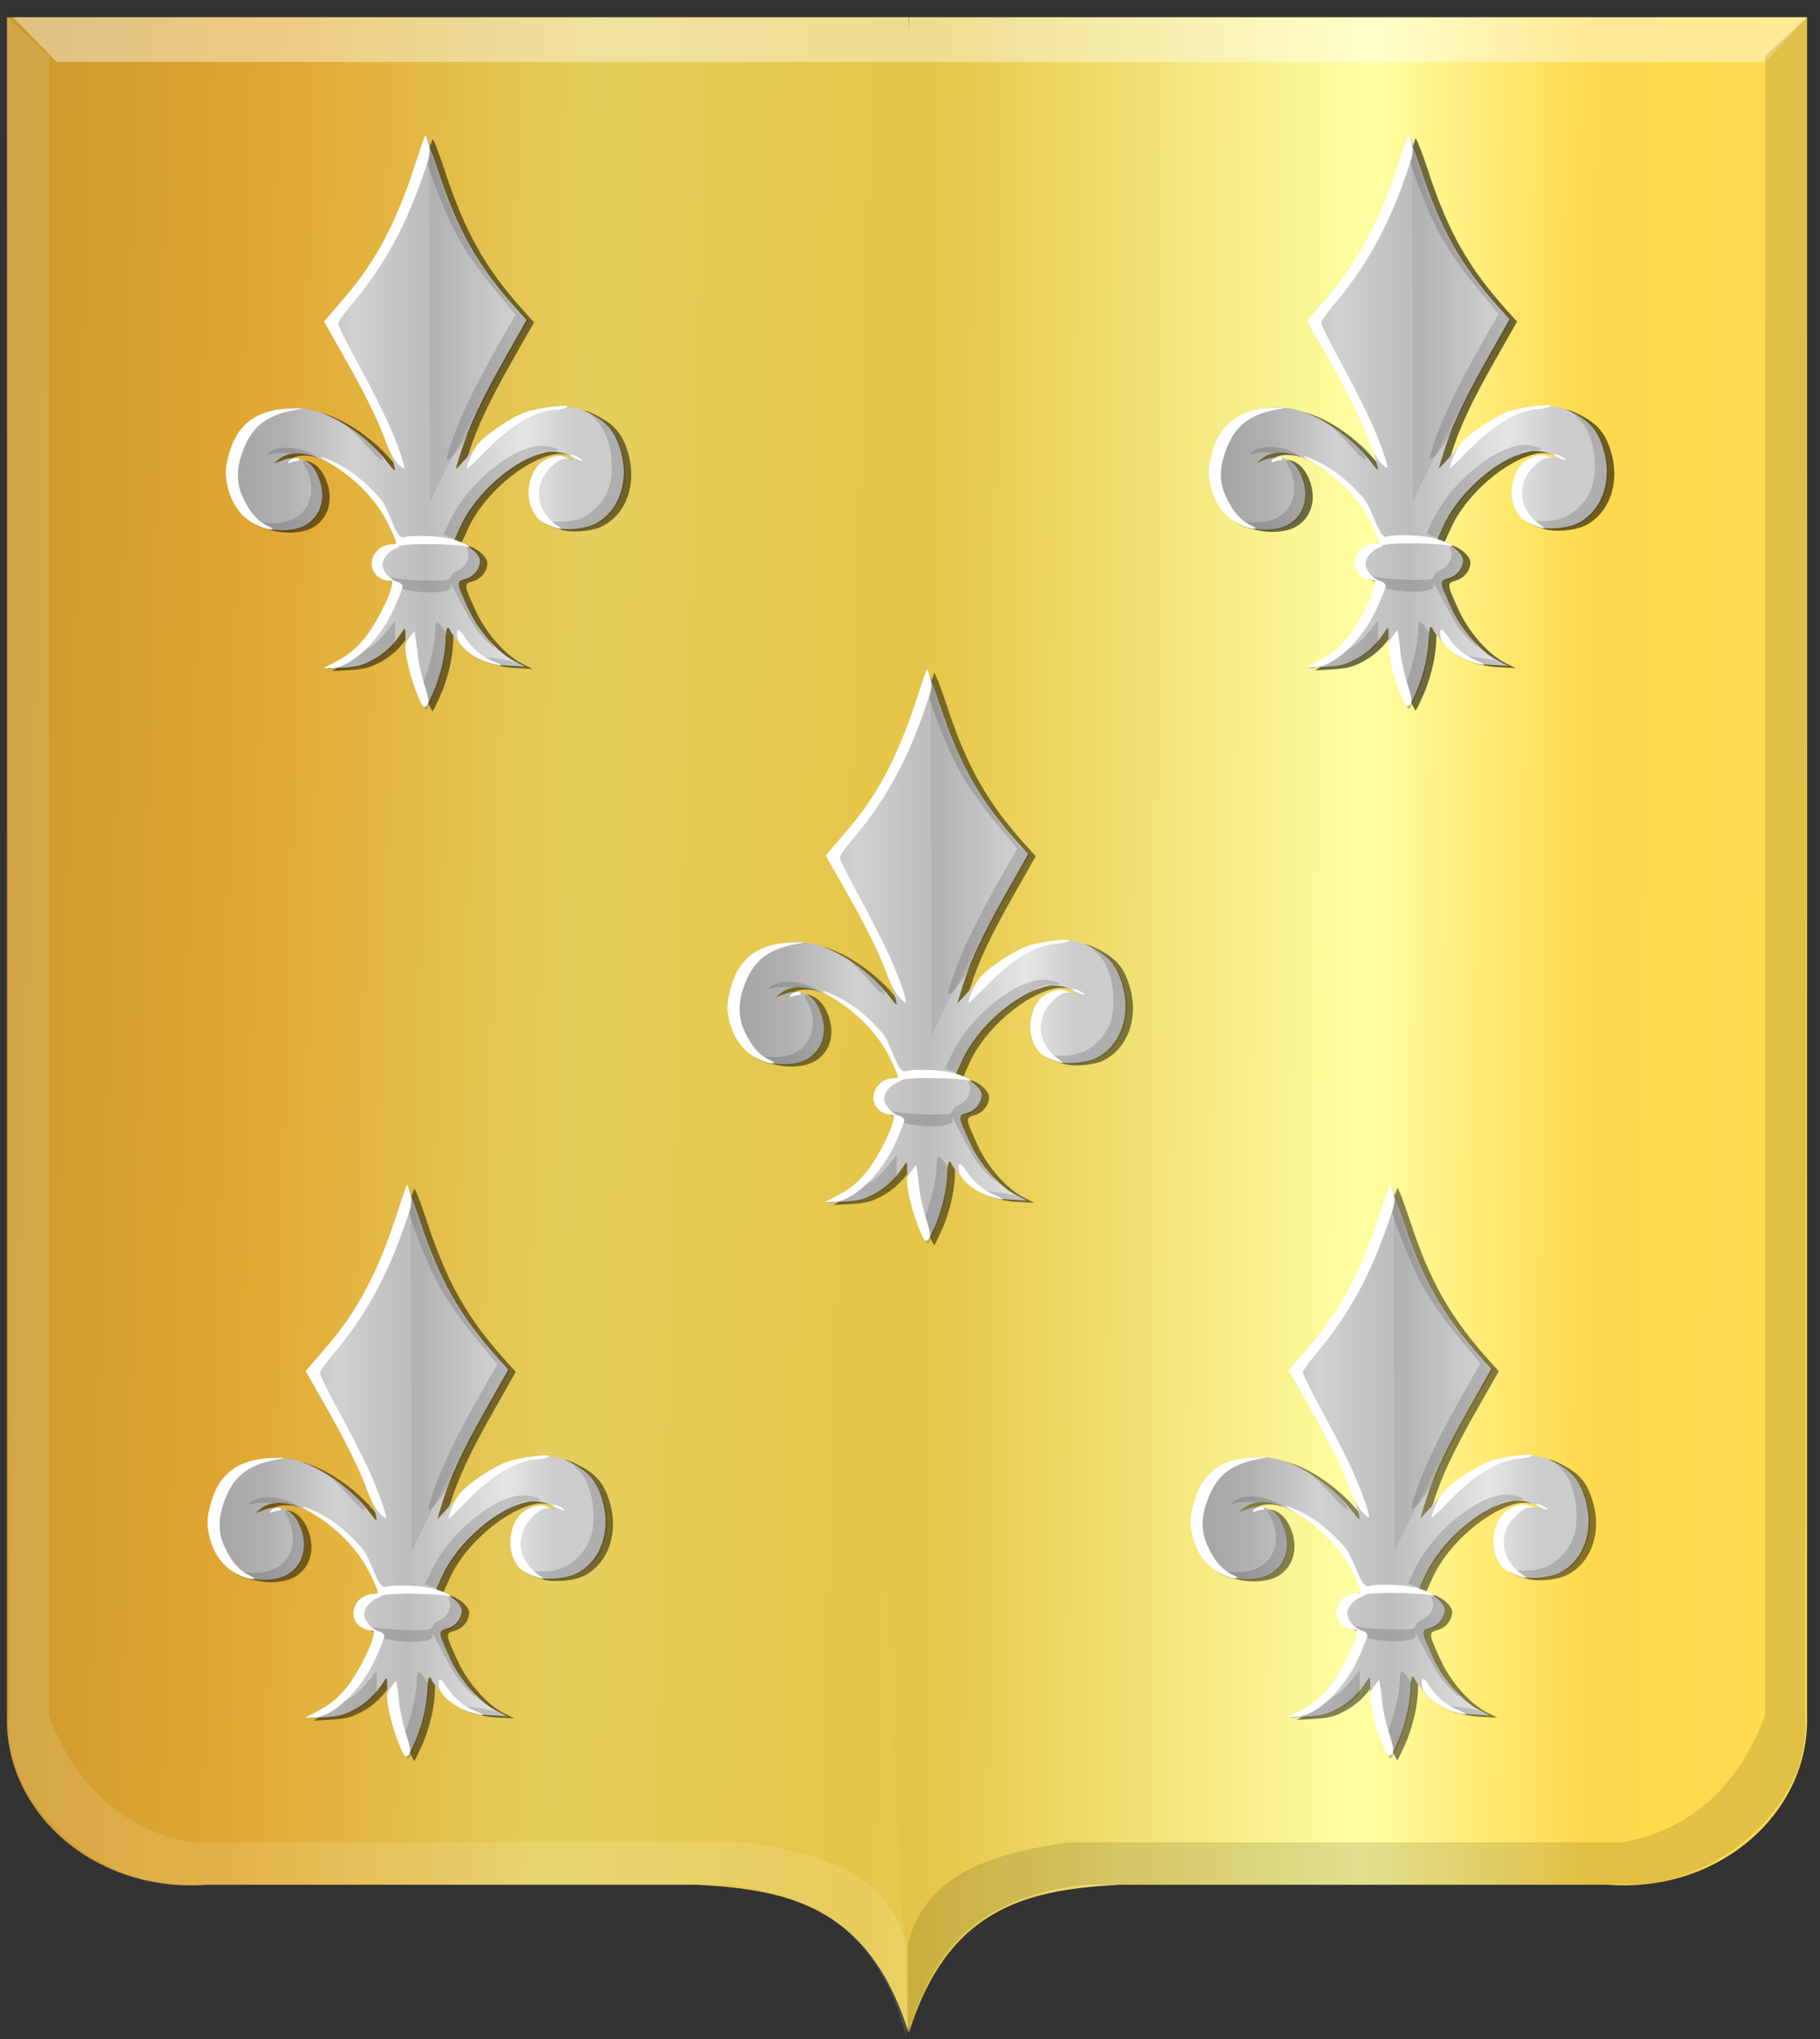 <?xml version="1.0" encoding="UTF-8" standalone="no"?>
<!-- Created with Inkscape (http://www.inkscape.org/) -->

<svg
   xmlns:dc="http://purl.org/dc/elements/1.1/"
   xmlns:cc="http://creativecommons.org/ns#"
   xmlns:rdf="http://www.w3.org/1999/02/22-rdf-syntax-ns#"
   xmlns:svg="http://www.w3.org/2000/svg"
   xmlns="http://www.w3.org/2000/svg"
   xmlns:xlink="http://www.w3.org/1999/xlink"
   xmlns:sodipodi="http://sodipodi.sourceforge.net/DTD/sodipodi-0.dtd"
   xmlns:inkscape="http://www.inkscape.org/namespaces/inkscape"
   width="164.188"
   height="183.844"
   id="svg5946"
   version="1.1"
   inkscape:version="0.48.4 r9939"
   sodipodi:docname="aar.svg">
  <rect width="100%" height="100%" fill="#333333" stroke="none"/>
  <defs
     id="defs5948">
    <linearGradient
       id="linearGradient21651">
      <stop
         id="stop21653"
         offset="0"
         style="stop-color:#cc992d;stop-opacity:1;" />
      <stop
         id="stop21655"
         offset="0.143"
         style="stop-color:#e1a832;stop-opacity:1;" />
      <stop
         style="stop-color:#e5cf5c;stop-opacity:1;"
         offset="0.321"
         id="stop21657" />
      <stop
         id="stop21659"
         offset="0.5"
         style="stop-color:#e5c547;stop-opacity:1;" />
      <stop
         style="stop-color:#ffffa3;stop-opacity:1;"
         offset="0.75"
         id="stop21661" />
      <stop
         id="stop21663"
         offset="0.875"
         style="stop-color:#ffd94d;stop-opacity:1;" />
      <stop
         style="stop-color:#ffdb4e;stop-opacity:1;"
         offset="1"
         id="stop21665" />
    </linearGradient>
    <linearGradient
       gradientUnits="userSpaceOnUse"
       y2="174.07"
       x2="30"
       y1="174.07"
       x1="0"
       id="linearGradient4379"
       xlink:href="#linearGradient21651"
       inkscape:collect="always" />
    <linearGradient
       id="linearGradient4070-8-2-8-8-7-0-6-5">
      <stop
         style="stop-color:#a3a3a3;stop-opacity:1;"
         offset="0"
         id="stop4072-1-2-6-4-1-4-7-9" />
      <stop
         style="stop-color:#b0b0b0;stop-opacity:1;"
         offset="0.143"
         id="stop4074-8-0-7-0-4-8-7-1" />
      <stop
         id="stop4076-6-1-0-3-7-5-9-8"
         offset="0.321"
         style="stop-color:#d1d1d1;stop-opacity:1;" />
      <stop
         style="stop-color:#bdbdbd;stop-opacity:1;"
         offset="0.5"
         id="stop4078-0-2-8-7-6-7-6-1" />
      <stop
         id="stop4080-2-7-1-8-8-3-4-7"
         offset="0.75"
         style="stop-color:#e5e5e5;stop-opacity:1;" />
      <stop
         style="stop-color:#cccccc;stop-opacity:1;"
         offset="0.875"
         id="stop4082-4-7-8-3-2-3-1-8" />
      <stop
         id="stop4084-9-0-3-1-3-0-9-6"
         offset="1"
         style="stop-color:#cccccc;stop-opacity:1;" />
    </linearGradient>
    <linearGradient
       inkscape:collect="always"
       xlink:href="#linearGradient21651"
       id="linearGradient6615"
       x1="223.75"
       y1="520.21"
       x2="384.558"
       y2="521.22"
       gradientUnits="userSpaceOnUse" />
    <linearGradient
       inkscape:collect="always"
       xlink:href="#linearGradient21651"
       id="linearGradient6623"
       x1="221.156"
       y1="521.22"
       x2="381.274"
       y2="525.766"
       gradientUnits="userSpaceOnUse" />
    <linearGradient
       inkscape:collect="always"
       xlink:href="#linearGradient4070-8-2-8-8-7-0-6-5"
       id="linearGradient6951"
       x1="241.475"
       y1="466.942"
       x2="277.309"
       y2="466.942"
       gradientUnits="userSpaceOnUse" />
    <linearGradient
       inkscape:collect="always"
       xlink:href="#linearGradient4070-8-2-8-8-7-0-6-5"
       id="linearGradient6959"
       x1="330.157"
       y1="466.874"
       x2="365.992"
       y2="466.874"
       gradientUnits="userSpaceOnUse" />
    <linearGradient
       inkscape:collect="always"
       xlink:href="#linearGradient4070-8-2-8-8-7-0-6-5"
       id="linearGradient6967"
       x1="286.732"
       y1="515.077"
       x2="322.567"
       y2="515.077"
       gradientUnits="userSpaceOnUse" />
    <linearGradient
       inkscape:collect="always"
       xlink:href="#linearGradient4070-8-2-8-8-7-0-6-5"
       id="linearGradient6975"
       x1="239.826"
       y1="561.564"
       x2="275.661"
       y2="561.564"
       gradientUnits="userSpaceOnUse" />
    <linearGradient
       inkscape:collect="always"
       xlink:href="#linearGradient4070-8-2-8-8-7-0-6-5"
       id="linearGradient6983"
       x1="328.508"
       y1="561.496"
       x2="364.343"
       y2="561.496"
       gradientUnits="userSpaceOnUse" />
  </defs>
  <sodipodi:namedview
     id="base"
     pagecolor="#ffffff"
     bordercolor="#666666"
     borderopacity="1.0"
     inkscape:pageopacity="0.0"
     inkscape:pageshadow="2"
     inkscape:zoom="2.8"
     inkscape:cx="85.898385"
     inkscape:cy="89.196947"
     inkscape:document-units="px"
     inkscape:current-layer="layer1"
     showgrid="false"
     fit-margin-top="0"
     fit-margin-left="0"
     fit-margin-right="0"
     fit-margin-bottom="0"
     inkscape:window-width="1600"
     inkscape:window-height="837"
     inkscape:window-x="-8"
     inkscape:window-y="-8"
     inkscape:window-maximized="1"
     showguides="true"
     inkscape:guide-bbox="true">
    <sodipodi:guide
       orientation="1,0"
       position="4963.89,-1435.932"
       id="guide6647" />
  </sodipodi:namedview>
  <g
     inkscape:label="Laag 1"
     inkscape:groupmode="layer"
     id="layer1"
     transform="translate(-221.031,-428.812)">
    <path
       inkscape:connector-curvature="0"
       sodipodi:nodetypes="cccccccc"
       id="path2830"
       d="m 302.992,430.371 -81.33,0 0,153.109 c -0.268,8.719 7.938,16.041 18.108,15.247 l 22.888,0 21.227,0 c 7.904,0.446 15.492,1.714 19.108,13.341 l 0,-181.697 z"
       style="fill:url(#linearGradient6623);fill-opacity:1;stroke:#000000;stroke-width:1px;stroke-linecap:butt;stroke-linejoin:miter;stroke-opacity:0" />
    <path
       inkscape:connector-curvature="0"
       sodipodi:nodetypes="cccccccc"
       id="path2830-1"
       d="m 303.041,430.371 81.01,0 0,153.109 c 0.267,8.719 -7.907,16.041 -18.037,15.247 l -22.798,0 -21.143,0 c -7.872,0.446 -15.431,1.714 -19.033,13.341 -4.258,-60.566 -2.277,-121.132 0,-181.697 z"
       style="fill:url(#linearGradient6615);fill-opacity:1;stroke:#000000;stroke-width:1px;stroke-linecap:butt;stroke-linejoin:miter;stroke-opacity:0" />
    <path
       inkscape:connector-curvature="0"
       id="path10406"
       d="m 222.204,430.367 3.928,4.031 154.122,0 3.798,-4.031 -161.848,0 z"
       style="fill:#ffffff;fill-opacity:0.405;stroke:#000000;stroke-width:1px;stroke-linecap:butt;stroke-linejoin:miter;stroke-opacity:0" />
    <path
       inkscape:connector-curvature="0"
       sodipodi:nodetypes="ccccccccccc"
       id="path4051"
       d="m 221.662,430.367 3.785,3.494 0,149.614 c 2.275,5.939 6.179,10.148 12.836,11.435 l 50.027,0 c 6.799,1.009 12.883,2.766 14.481,9.212 l 0,8.418 c -2.538,-10.084 -8.797,-12.984 -16.127,-13.818 l -48.875,0 c -7.526,0.185 -16.641,-6.869 -15.962,-15.247 L 221.662,430.367 z"
       style="fill:#ffffff;fill-opacity:0.118;stroke:#000000;stroke-width:1px;stroke-linecap:butt;stroke-linejoin:miter;stroke-opacity:0" />
    <path
       inkscape:connector-curvature="0"
       sodipodi:nodetypes="ccccccccccc"
       id="path4051-6"
       d="m 384.052,430.367 -3.785,3.494 0,149.614 c -2.275,5.939 -6.179,10.148 -12.836,11.435 l -50.027,0 c -6.799,1.009 -12.883,2.766 -14.481,9.212 l 0,8.418 c 2.538,-10.084 8.797,-12.984 16.127,-13.818 l 48.875,0 c 7.526,0.185 16.641,-6.869 15.962,-15.247 l 0.165,-153.109 z"
       style="fill:#000000;fill-opacity:0.118;stroke:#000000;stroke-width:1px;stroke-linecap:butt;stroke-linejoin:miter;stroke-opacity:0" />
    <path
       style="fill:#000000;fill-opacity:0.515"
       d="m 259.403,491.613 c -0.66,-1.52 -1.098,-3.488 -1.116,-5.023 -0.013,-1.057 -0.013,-1.058 -0.321,-0.579 -0.734,1.143 -1.603,1.962 -2.674,2.522 -0.944,0.493 -1.433,0.616 -2.747,0.692 l -1.598,0.092 1.16,-0.598 c 1.636,-0.844 3.17,-2.559 4.143,-4.63 0.422,-0.899 0.819,-1.873 0.881,-2.164 0.1,-0.467 0.061,-0.529 -0.335,-0.529 -0.583,0 -1.333,-0.633 -1.479,-1.249 -0.237,-1.001 0.475,-1.765 1.915,-2.057 0.274,-0.056 0.27,-0.143 -0.043,-1.023 -0.477,-1.341 -2.032,-3.454 -3.431,-4.662 -2.731,-2.358 -5.464,-3.142 -6.893,-1.977 l -0.453,0.37 0.814,-0.295 c 1.349,-0.489 2.463,-0.021 3.099,1.302 0.876,1.822 0.449,3.681 -1.044,4.548 -1.136,0.659 -3.186,0.637 -4.509,-0.05 -1.511,-0.784 -2.624,-2.751 -2.624,-4.638 0,-1.092 0.683,-3.038 1.361,-3.878 1.279,-1.584 3.889,-2.326 6.311,-1.792 2.226,0.491 5.11,2.474 6.85,4.711 0.675,0.868 0.728,0.902 0.613,0.385 -0.497,-2.229 -1.965,-5.478 -4.455,-9.86 -1.756,-3.089 -1.794,-3.18 -1.479,-3.562 0.177,-0.216 0.92,-1.091 1.651,-1.945 2.7,-3.157 4.557,-6.647 6.099,-11.462 0.457,-1.429 0.878,-2.727 0.935,-2.886 0.057,-0.159 0.573,1.14 1.145,2.886 1.805,5.502 3.65,8.765 7.138,12.627 l 0.891,0.986 -1.953,3.439 c -2.119,3.732 -3.211,6.057 -3.954,8.416 -0.262,0.832 -0.476,1.547 -0.476,1.588 0,0.041 0.584,-0.578 1.299,-1.375 2.582,-2.883 5.14,-4.227 8.046,-4.227 1.484,0 1.749,0.059 2.85,0.634 1.521,0.794 2.214,1.667 2.703,3.403 0.788,2.801 -0.277,5.581 -2.52,6.578 -0.9,0.4 -2.565,0.523 -3.491,0.258 -1.068,-0.306 -2.096,-1.429 -2.262,-2.469 -0.375,-2.357 1.513,-4.479 3.379,-3.797 0.605,0.221 0.679,0.22 0.501,-0.008 -0.314,-0.401 -1.535,-0.688 -2.301,-0.54 -2.78,0.536 -6.396,3.649 -7.773,6.692 l -0.621,1.371 0.775,0.238 c 0.794,0.244 1.591,1.002 1.591,1.514 0,0.709 -0.556,1.411 -1.28,1.618 -0.873,0.249 -0.871,0.266 0.232,2.691 0.893,1.963 2.646,3.956 4.158,4.728 l 0.972,0.496 -1.551,-0.087 c -1.982,-0.111 -3.262,-0.716 -4.426,-2.089 -0.454,-0.535 -0.825,-1.05 -0.825,-1.145 0,-0.094 -0.082,-0.172 -0.181,-0.172 -0.1,0 -0.183,0.411 -0.185,0.914 -0.005,1.428 -0.48,3.466 -1.166,4.997 -0.345,0.77 -0.66,1.401 -0.7,1.401 -0.04,0 -0.332,-0.597 -0.649,-1.327 z"
       id="path6671-82"
       inkscape:connector-curvature="0" />
    <path
       style="fill:url(#linearGradient6951);fill-opacity:1.0"
       d="m 258.728,491.405 c -0.66,-1.52 -1.098,-3.488 -1.116,-5.023 -0.013,-1.057 -0.013,-1.058 -0.321,-0.579 -0.734,1.143 -1.603,1.962 -2.674,2.522 -0.944,0.493 -1.433,0.616 -2.747,0.692 l -1.598,0.092 1.16,-0.598 c 1.636,-0.844 3.17,-2.559 4.143,-4.63 0.422,-0.899 0.819,-1.873 0.881,-2.164 0.1,-0.467 0.061,-0.529 -0.335,-0.529 -0.583,0 -1.333,-0.633 -1.479,-1.249 -0.237,-1.001 0.475,-1.765 1.915,-2.057 0.274,-0.056 0.27,-0.143 -0.043,-1.023 -0.477,-1.341 -2.032,-3.454 -3.431,-4.662 -2.731,-2.358 -5.464,-3.142 -6.893,-1.977 l -0.453,0.37 0.814,-0.295 c 1.349,-0.489 2.463,-0.021 3.099,1.302 0.876,1.822 0.449,3.681 -1.044,4.548 -1.136,0.659 -3.186,0.637 -4.509,-0.05 -1.511,-0.784 -2.624,-2.751 -2.624,-4.638 0,-1.092 0.683,-3.038 1.361,-3.878 1.279,-1.584 3.889,-2.326 6.311,-1.792 2.226,0.491 5.11,2.474 6.85,4.711 0.675,0.868 0.728,0.902 0.613,0.385 -0.497,-2.229 -1.965,-5.478 -4.455,-9.86 -1.756,-3.089 -1.794,-3.18 -1.479,-3.562 0.177,-0.216 0.92,-1.091 1.651,-1.945 2.7,-3.157 4.557,-6.647 6.099,-11.462 0.457,-1.429 0.878,-2.727 0.935,-2.886 0.057,-0.159 0.573,1.14 1.145,2.886 1.805,5.502 3.65,8.765 7.138,12.627 l 0.891,0.986 -1.953,3.439 c -2.119,3.732 -3.211,6.057 -3.954,8.416 -0.262,0.832 -0.476,1.547 -0.476,1.588 0,0.041 0.584,-0.578 1.299,-1.375 2.582,-2.883 5.14,-4.227 8.046,-4.227 1.484,0 1.749,0.059 2.85,0.634 1.521,0.794 2.214,1.667 2.703,3.403 0.788,2.801 -0.277,5.581 -2.52,6.578 -0.9,0.4 -2.565,0.523 -3.491,0.258 -1.068,-0.306 -2.096,-1.429 -2.262,-2.469 -0.375,-2.357 1.513,-4.479 3.379,-3.797 0.605,0.221 0.679,0.22 0.501,-0.008 -0.314,-0.401 -1.535,-0.688 -2.301,-0.54 -2.78,0.536 -6.396,3.649 -7.773,6.692 l -0.621,1.371 0.775,0.238 c 0.794,0.244 1.591,1.002 1.591,1.514 0,0.709 -0.556,1.411 -1.28,1.618 -0.873,0.249 -0.871,0.266 0.232,2.691 0.893,1.963 2.646,3.956 4.158,4.728 l 0.972,0.496 -1.551,-0.087 c -1.982,-0.111 -3.262,-0.716 -4.426,-2.089 -0.454,-0.535 -0.825,-1.05 -0.825,-1.145 0,-0.094 -0.082,-0.172 -0.181,-0.172 -0.1,0 -0.183,0.411 -0.185,0.914 -0.005,1.428 -0.48,3.466 -1.166,4.997 -0.345,0.77 -0.66,1.401 -0.7,1.401 -0.04,0 -0.332,-0.597 -0.649,-1.327 z"
       id="path6671-8-7"
       inkscape:connector-curvature="0" />
    <path
       style="fill:#000000;fill-opacity:0.15"
       d="m 259.088,492.16 c -0.279,-0.621 -0.271,-0.702 0.198,-1.945 0.552,-1.464 0.998,-3.499 1.003,-4.575 0.003,-0.878 0.169,-0.907 0.716,-0.122 0.369,0.529 0.404,0.734 0.295,1.749 -0.067,0.632 -0.29,1.726 -0.495,2.431 -0.368,1.267 -1.159,3.11 -1.335,3.11 -0.05,0 -0.222,-0.292 -0.382,-0.648 z m -7.412,-3.594 c 2.476,-1.121 3.191,-1.584 4.091,-2.656 l 0.897,-1.068 0,1.095 c 0,1.083 -0.009,1.102 -0.862,1.769 -1.097,0.859 -2.847,1.447 -4.282,1.44 l -1.115,-0.006 1.27,-0.575 z m 13.364,0.028 c -0.969,-0.355 -1.84,-0.975 -0.985,-0.701 0.225,0.072 1.041,0.202 1.814,0.29 0.773,0.087 1.691,0.294 2.04,0.46 l 0.635,0.302 -1.27,0.002 c -0.764,0 -1.654,-0.14 -2.235,-0.352 z m -0.756,-2.676 c -1.011,-1.122 -2.905,-5.424 -2.583,-4.249 0.248,0.908 -5.024,0.616 -5.177,-0.295 -0.116,-0.691 -1.57,-1.189 -0.675,-0.669 0.839,0.487 5.527,0.553 5.712,0.334 0.226,-0.268 0.146,-0.524 0.637,-0.712 0.812,-0.312 1.302,-1.217 1.017,-1.88 -0.249,-0.58 1.6e-4,-0.582 0.633,-0.004 0.937,0.855 0.432,2.426 -0.869,2.702 -0.494,0.105 -0.538,0.171 -0.428,0.639 0.263,1.111 1.432,3.328 2.301,4.362 1.278,1.522 0.855,1.352 -0.568,-0.228 z m -8.989,-5.096 c -0.063,-0.108 -0.159,-0.135 -0.003,-0.135 0.319,0 0.365,0.115 0.114,0.28 -0.093,0.061 -0.049,-0.038 -0.111,-0.146 z m 6.225,-3.628 -0.494,-0.192 0.614,-1.284 c 1.734,-3.623 6.214,-7.082 8.665,-6.689 1.22,0.196 1.473,0.482 0.402,0.457 -0.787,-0.019 -1.107,0.104 -2.354,0.906 -0.793,0.511 -1.769,1.193 -2.168,1.516 -1.225,0.991 -2.967,3.17 -3.492,4.367 -0.274,0.625 -0.54,1.131 -0.589,1.124 -0.05,-0.008 -0.313,-0.099 -0.585,-0.205 z m -16.154,-0.555 c -0.477,-0.085 -1.13,-0.342 -1.451,-0.57 -0.582,-0.414 -0.582,-0.415 -0.085,-0.3 2.765,0.639 4.678,-0.131 5.187,-2.088 0.203,-0.778 0.012,-2.028 -0.415,-2.719 -0.428,-0.694 -0.256,-0.777 0.398,-0.194 1.116,0.997 1.48,2.978 0.797,4.342 -0.623,1.246 -2.462,1.88 -4.432,1.529 z m 25.558,-0.275 c -1.14,-0.431 -1.081,-0.587 0.192,-0.517 1.576,0.087 2.608,-0.243 3.571,-1.142 1.165,-1.087 1.629,-2.368 1.526,-4.206 -0.096,-1.71 -0.584,-3.02 -1.448,-3.878 l -0.599,-0.595 0.599,0.318 c 1.17,0.622 1.978,1.704 2.404,3.219 0.659,2.347 0.131,4.564 -1.409,5.916 -1.223,1.073 -3.323,1.458 -4.836,0.886 z m -16.447,-6.964 c -0.548,-0.618 -1.321,-1.409 -1.718,-1.76 -0.609,-0.537 -0.549,-0.514 0.377,0.146 1.293,0.921 2.51,2.189 2.409,2.51 -0.039,0.125 -0.519,-0.279 -1.067,-0.896 z m 7.275,-0.69 c 0.773,-2.251 2.07,-4.961 4.059,-8.483 l 1.721,-3.047 -1.671,-2.018 c -2.903,-3.506 -4.05,-5.5 -5.665,-9.853 -0.816,-2.199 -1.003,-2.898 -0.911,-3.415 0.063,-0.358 0.175,-0.65 0.249,-0.65 0.073,0 0.447,1.017 0.83,2.261 1.693,5.495 3.784,9.292 7.142,12.964 l 1.166,1.275 -1.953,3.43 c -1.074,1.887 -2.356,4.343 -2.848,5.459 -0.8,1.815 -2.075,3.664 -2.524,3.664 -0.076,0 0.106,-0.714 0.406,-1.587 z m -12.36,1.315 c -0.22,-0.233 -3.05,-0.472 -3.703,-0.313 -0.65,0.159 -0.689,0.149 -0.377,-0.097 0.793,-0.623 2.462,-0.581 3.823,0.098 0.399,0.199 0.637,0.369 0.529,0.377 -0.108,0.008 -0.231,-0.021 -0.272,-0.065 z"
       id="path6704-8"
       inkscape:connector-curvature="0"
       sodipodi:nodetypes="csccccsccscscccccccsccccccsssssscccscccsccccscccsscccsscccccssscsccssscccccsscsssssscscsssccscs" />
    <path
       style="fill:#ffffff"
       d="m 258.745,491.595 c -0.516,-1.23 -0.96,-2.822 -1.114,-3.994 -0.083,-0.628 -0.021,-0.873 0.339,-1.334 l 0.44,-0.565 0.091,0.468 c 0.05,0.258 0.139,0.98 0.198,1.604 0.059,0.625 0.309,1.774 0.556,2.554 0.517,1.635 0.539,1.86 0.202,2.157 -0.198,0.174 -0.339,-0.002 -0.711,-0.89 z m -7.236,-3.234 c 0.915,-0.486 1.581,-1.027 2.305,-1.876 0.97,-1.136 2.294,-3.63 2.548,-4.801 0.101,-0.463 0.061,-0.529 -0.318,-0.529 -0.238,0 -0.619,-0.139 -0.847,-0.308 -1.309,-0.972 -0.457,-2.963 1.268,-2.963 0.445,0 0.437,-0.043 -0.302,-1.621 -1.056,-2.255 -2.994,-4.297 -5.439,-5.729 -1.093,-0.641 -0.953,-0.691 0.329,-0.118 1.485,0.664 2.858,1.737 4.26,3.33 0.947,1.075 1.415,3.869 2.229,3.492 0.336,-0.155 2.606,-0.158 3.827,0.087 1.641,0.329 2.25,0.953 1.916,0.805 -0.694,-0.306 -6.598,-0.413 -6.291,0.039 -0.735,0.171 -1.463,0.939 -1.463,1.542 0,0.589 0.682,1.376 1.345,1.553 0.259,0.069 0.469,0.262 0.469,0.432 0,0.169 -0.362,1.096 -0.804,2.06 -1.315,2.867 -3.879,5.281 -5.614,5.286 l -0.705,0.002 1.287,-0.683 z m 13.527,0.17 c -1.356,-0.425 -2.689,-1.55 -2.76,-2.332 -0.075,-0.817 0.128,-0.775 0.748,0.154 0.644,0.966 1.495,1.657 2.608,2.118 1.04,0.431 0.7,0.465 -0.596,0.059 z m -21.073,-12.489 c -1.098,-0.58 -1.931,-1.678 -2.315,-3.05 -0.354,-1.265 -0.336,-1.948 0.092,-3.418 0.74,-2.542 2.482,-3.82 5.352,-3.926 1.357,-0.05 1.478,-0.033 0.708,0.099 -2.547,0.436 -3.868,1.371 -4.7,3.322 -0.729,1.711 -0.8,3.098 -0.227,4.421 0.592,1.367 1.327,2.256 2.219,2.686 0.635,0.306 0.671,0.354 0.27,0.357 -0.255,0.002 -0.885,-0.219 -1.4,-0.491 z m 26.834,0.209 c -0.432,-0.143 -0.951,-0.418 -1.152,-0.612 -1.235,-1.186 -1.226,-3.691 0.017,-4.954 0.59,-0.599 1.687,-0.933 2.26,-0.687 l 0.386,0.165 -0.402,0.012 c -0.533,0.016 -1.676,1.1 -1.983,1.879 -0.643,1.632 -0.109,3.134 1.504,4.231 0.428,0.291 0.338,0.286 -0.63,-0.034 z m -13.951,-5.73 c -0.31,-0.342 -0.763,-1.185 -1.006,-1.873 -0.664,-1.882 -1.892,-4.374 -3.833,-7.777 l -1.746,-3.063 0.423,-0.497 c 0.233,-0.273 0.961,-1.126 1.619,-1.894 2.642,-3.088 4.488,-6.584 6.108,-11.565 0.491,-1.511 0.931,-2.787 0.976,-2.835 0.045,-0.048 0.182,0.289 0.304,0.75 0.211,0.798 0.181,0.951 -0.622,3.227 -1.608,4.559 -3.602,8.096 -6.433,11.409 -0.604,0.707 -1.098,1.423 -1.098,1.591 0,0.168 0.831,1.833 1.847,3.7 1.016,1.867 2.23,4.26 2.697,5.318 0.867,1.963 1.539,3.905 1.402,4.05 -0.042,0.044 -0.33,-0.199 -0.64,-0.542 z m 6.303,0.585 c 0,-0.44 0.651,-1.883 1.05,-2.327 0.818,-0.911 3.012,-2.365 4.236,-2.807 1.152,-0.416 4.425,-0.788 3.693,-0.42 -0.2,0.1 -0.608,0.189 -0.907,0.198 -1.809,0.052 -4.071,1.36 -6.303,3.646 -0.973,0.996 -1.768,1.765 -1.768,1.71 z m -16.085,-0.671 c 0.164,-0.281 0.827,-0.442 0.95,-0.23 0.056,0.096 -0.019,0.174 -0.166,0.174 -0.147,0 -0.41,0.058 -0.585,0.129 -0.199,0.081 -0.273,0.054 -0.199,-0.073 z m 25.789,-0.338 c -0.299,-0.145 -0.422,-0.268 -0.272,-0.273 0.15,-0.005 0.476,0.115 0.726,0.266 0.577,0.35 0.263,0.355 -0.453,0.007 z"
       id="path6700-0"
       inkscape:connector-curvature="0"
       sodipodi:nodetypes="ccccccscccsssssssssssscscscccccscscsccscssscccccssccscccccscssscssssssccscscssscssccccscc" />
    <path
       style="fill:#000000;fill-opacity:0.077;stroke:none"
       d="m 259.721,441.748 0.092,32.265 c 2.858,-5.701 5.7,-11.457 8.795,-16.278 -4.151,-3.942 -7.179,-9.194 -8.886,-15.987 z"
       id="path6706-20"
       inkscape:connector-curvature="0"
       sodipodi:nodetypes="cccc" />
    <path
       style="fill:#000000;fill-opacity:0.573"
       d="m 348.085,491.545 c -0.66,-1.52 -1.098,-3.488 -1.116,-5.023 -0.013,-1.057 -0.013,-1.058 -0.321,-0.579 -0.734,1.143 -1.603,1.962 -2.674,2.522 -0.944,0.493 -1.433,0.616 -2.747,0.692 l -1.598,0.092 1.16,-0.598 c 1.636,-0.844 3.17,-2.559 4.143,-4.63 0.422,-0.899 0.819,-1.873 0.881,-2.164 0.1,-0.467 0.061,-0.529 -0.335,-0.529 -0.583,0 -1.333,-0.633 -1.479,-1.249 -0.237,-1.001 0.475,-1.765 1.915,-2.057 0.274,-0.056 0.27,-0.143 -0.043,-1.023 -0.477,-1.341 -2.032,-3.454 -3.431,-4.662 -2.731,-2.358 -5.464,-3.142 -6.893,-1.977 l -0.453,0.37 0.814,-0.295 c 1.349,-0.489 2.463,-0.021 3.099,1.302 0.876,1.822 0.449,3.681 -1.044,4.548 -1.136,0.659 -3.186,0.637 -4.509,-0.05 -1.511,-0.784 -2.624,-2.751 -2.624,-4.638 0,-1.092 0.683,-3.038 1.361,-3.878 1.279,-1.584 3.889,-2.326 6.311,-1.792 2.226,0.491 5.11,2.474 6.85,4.711 0.676,0.868 0.728,0.902 0.613,0.385 -0.497,-2.229 -1.965,-5.478 -4.455,-9.86 -1.756,-3.089 -1.794,-3.18 -1.479,-3.562 0.177,-0.216 0.92,-1.091 1.651,-1.945 2.7,-3.157 4.557,-6.647 6.099,-11.462 0.457,-1.429 0.878,-2.727 0.935,-2.886 0.057,-0.159 0.573,1.14 1.145,2.886 1.805,5.502 3.65,8.765 7.138,12.627 l 0.891,0.986 -1.953,3.439 c -2.119,3.732 -3.211,6.057 -3.954,8.416 -0.262,0.832 -0.476,1.547 -0.476,1.588 0,0.041 0.584,-0.578 1.299,-1.375 2.582,-2.883 5.14,-4.227 8.046,-4.227 1.484,0 1.749,0.059 2.85,0.634 1.521,0.794 2.214,1.667 2.703,3.403 0.788,2.801 -0.277,5.581 -2.52,6.578 -0.9,0.4 -2.565,0.523 -3.491,0.258 -1.068,-0.306 -2.096,-1.429 -2.262,-2.469 -0.375,-2.357 1.513,-4.479 3.379,-3.797 0.605,0.221 0.679,0.22 0.501,-0.008 -0.314,-0.401 -1.535,-0.688 -2.301,-0.54 -2.78,0.536 -6.396,3.649 -7.773,6.692 l -0.621,1.371 0.775,0.238 c 0.794,0.244 1.591,1.002 1.591,1.514 0,0.709 -0.556,1.411 -1.28,1.618 -0.873,0.249 -0.871,0.266 0.232,2.691 0.893,1.963 2.646,3.956 4.158,4.728 l 0.972,0.496 -1.551,-0.087 c -1.982,-0.111 -3.262,-0.716 -4.426,-2.089 -0.454,-0.535 -0.825,-1.05 -0.825,-1.145 0,-0.094 -0.082,-0.172 -0.181,-0.172 -0.1,0 -0.183,0.411 -0.185,0.914 -0.005,1.428 -0.48,3.466 -1.166,4.997 -0.345,0.77 -0.66,1.401 -0.7,1.401 -0.04,0 -0.332,-0.597 -0.649,-1.327 z"
       id="path6671-2-89"
       inkscape:connector-curvature="0" />
    <path
       style="fill:url(#linearGradient6959);fill-opacity:1.0"
       d="m 347.41,491.337 c -0.66,-1.52 -1.098,-3.488 -1.116,-5.023 -0.013,-1.057 -0.013,-1.058 -0.321,-0.579 -0.734,1.143 -1.603,1.962 -2.674,2.522 -0.944,0.493 -1.433,0.616 -2.747,0.692 l -1.598,0.092 1.16,-0.598 c 1.636,-0.844 3.17,-2.559 4.143,-4.63 0.422,-0.899 0.819,-1.873 0.881,-2.164 0.1,-0.467 0.061,-0.529 -0.335,-0.529 -0.583,0 -1.333,-0.633 -1.479,-1.249 -0.237,-1.001 0.475,-1.765 1.915,-2.057 0.274,-0.056 0.27,-0.143 -0.043,-1.023 -0.477,-1.341 -2.032,-3.454 -3.431,-4.662 -2.731,-2.358 -5.464,-3.142 -6.893,-1.977 l -0.453,0.37 0.814,-0.295 c 1.349,-0.489 2.463,-0.021 3.099,1.302 0.876,1.822 0.449,3.681 -1.044,4.548 -1.136,0.659 -3.186,0.637 -4.509,-0.05 -1.511,-0.784 -2.624,-2.751 -2.624,-4.638 0,-1.092 0.683,-3.038 1.361,-3.878 1.279,-1.584 3.889,-2.326 6.311,-1.792 2.226,0.491 5.11,2.474 6.85,4.711 0.675,0.868 0.728,0.902 0.613,0.385 -0.497,-2.229 -1.965,-5.478 -4.455,-9.86 -1.756,-3.089 -1.794,-3.18 -1.479,-3.562 0.177,-0.216 0.92,-1.091 1.651,-1.945 2.7,-3.157 4.557,-6.647 6.099,-11.462 0.457,-1.429 0.878,-2.727 0.935,-2.886 0.057,-0.159 0.573,1.14 1.145,2.886 1.805,5.502 3.65,8.765 7.138,12.627 l 0.891,0.986 -1.953,3.439 c -2.119,3.732 -3.211,6.057 -3.954,8.416 -0.262,0.832 -0.476,1.547 -0.476,1.588 0,0.041 0.584,-0.578 1.299,-1.375 2.582,-2.883 5.14,-4.227 8.046,-4.227 1.484,0 1.749,0.059 2.85,0.634 1.521,0.794 2.214,1.667 2.703,3.403 0.788,2.801 -0.277,5.581 -2.52,6.578 -0.9,0.4 -2.565,0.523 -3.491,0.258 -1.068,-0.306 -2.096,-1.429 -2.262,-2.469 -0.375,-2.357 1.513,-4.479 3.379,-3.797 0.605,0.221 0.679,0.22 0.501,-0.008 -0.314,-0.401 -1.535,-0.688 -2.301,-0.54 -2.78,0.536 -6.396,3.649 -7.773,6.692 l -0.621,1.371 0.775,0.238 c 0.794,0.244 1.591,1.002 1.591,1.514 0,0.709 -0.556,1.411 -1.28,1.618 -0.873,0.249 -0.871,0.266 0.232,2.691 0.893,1.963 2.646,3.956 4.158,4.728 l 0.972,0.496 -1.551,-0.087 c -1.982,-0.111 -3.262,-0.716 -4.426,-2.089 -0.454,-0.535 -0.825,-1.05 -0.825,-1.145 0,-0.094 -0.082,-0.172 -0.181,-0.172 -0.1,0 -0.183,0.411 -0.185,0.914 -0.005,1.428 -0.48,3.466 -1.166,4.997 -0.345,0.77 -0.66,1.401 -0.7,1.401 -0.04,0 -0.332,-0.597 -0.649,-1.327 z"
       id="path6671-8-1-2"
       inkscape:connector-curvature="0" />
    <path
       style="fill:#000000;fill-opacity:0.15"
       d="m 347.771,492.092 c -0.279,-0.621 -0.271,-0.702 0.198,-1.945 0.552,-1.464 0.998,-3.499 1.003,-4.575 0.003,-0.878 0.169,-0.907 0.716,-0.122 0.369,0.529 0.404,0.734 0.295,1.749 -0.067,0.632 -0.29,1.726 -0.495,2.431 -0.368,1.267 -1.159,3.11 -1.335,3.11 -0.05,0 -0.222,-0.292 -0.382,-0.648 z m -7.412,-3.594 c 2.476,-1.121 3.191,-1.584 4.091,-2.656 l 0.897,-1.068 0,1.095 c 0,1.083 -0.009,1.102 -0.862,1.769 -1.097,0.859 -2.847,1.448 -4.282,1.44 l -1.115,-0.006 1.27,-0.575 z m 13.364,0.028 c -0.969,-0.355 -1.84,-0.975 -0.985,-0.701 0.225,0.072 1.041,0.202 1.814,0.29 0.773,0.087 1.691,0.294 2.04,0.46 l 0.635,0.302 -1.27,0.002 c -0.764,0 -1.654,-0.14 -2.235,-0.352 z m -0.756,-2.676 c -1.011,-1.122 -2.905,-5.424 -2.583,-4.249 0.248,0.908 -5.024,0.616 -5.177,-0.295 -0.116,-0.691 -1.57,-1.189 -0.675,-0.669 0.839,0.487 5.527,0.553 5.712,0.334 0.226,-0.268 0.146,-0.524 0.637,-0.712 0.812,-0.312 1.302,-1.217 1.017,-1.88 -0.249,-0.58 1.7e-4,-0.582 0.633,-0.004 0.937,0.855 0.432,2.426 -0.869,2.702 -0.494,0.105 -0.538,0.171 -0.428,0.639 0.263,1.111 1.432,3.328 2.301,4.362 1.278,1.522 0.855,1.352 -0.568,-0.228 z m -8.989,-5.096 c -0.063,-0.108 -0.159,-0.135 -0.003,-0.135 0.319,0 0.366,0.115 0.114,0.28 -0.093,0.061 -0.048,-0.038 -0.111,-0.146 z m 6.225,-3.628 -0.494,-0.192 0.614,-1.284 c 1.734,-3.623 6.214,-7.082 8.665,-6.689 1.22,0.196 1.473,0.482 0.402,0.457 -0.787,-0.019 -1.107,0.104 -2.354,0.906 -0.793,0.511 -1.769,1.193 -2.168,1.516 -1.225,0.991 -2.967,3.17 -3.492,4.367 -0.274,0.625 -0.54,1.131 -0.589,1.124 -0.05,-0.008 -0.313,-0.099 -0.585,-0.205 z m -16.154,-0.555 c -0.477,-0.085 -1.13,-0.341 -1.451,-0.57 -0.582,-0.414 -0.582,-0.415 -0.085,-0.3 2.765,0.639 4.678,-0.131 5.187,-2.088 0.203,-0.778 0.012,-2.028 -0.415,-2.719 -0.428,-0.694 -0.256,-0.777 0.398,-0.194 1.116,0.997 1.48,2.978 0.797,4.342 -0.623,1.246 -2.462,1.88 -4.432,1.529 z m 25.558,-0.275 c -1.14,-0.431 -1.081,-0.587 0.192,-0.517 1.576,0.087 2.608,-0.243 3.571,-1.142 1.165,-1.087 1.629,-2.368 1.526,-4.206 -0.096,-1.71 -0.584,-3.02 -1.448,-3.878 l -0.599,-0.595 0.599,0.318 c 1.17,0.622 1.978,1.704 2.404,3.219 0.659,2.347 0.131,4.564 -1.409,5.916 -1.223,1.073 -3.323,1.458 -4.836,0.886 z m -16.447,-6.964 c -0.548,-0.618 -1.321,-1.409 -1.718,-1.76 -0.609,-0.537 -0.549,-0.514 0.377,0.146 1.293,0.921 2.51,2.189 2.409,2.51 -0.039,0.125 -0.519,-0.279 -1.067,-0.896 z m 7.275,-0.69 c 0.773,-2.251 2.07,-4.961 4.059,-8.483 l 1.721,-3.047 -1.671,-2.018 c -2.903,-3.506 -4.05,-5.5 -5.665,-9.853 -0.816,-2.199 -1.003,-2.898 -0.911,-3.415 0.063,-0.358 0.175,-0.65 0.249,-0.65 0.073,0 0.447,1.017 0.83,2.261 1.693,5.495 3.784,9.292 7.142,12.964 l 1.166,1.275 -1.953,3.43 c -1.074,1.887 -2.356,4.343 -2.848,5.459 -0.8,1.815 -2.075,3.664 -2.524,3.664 -0.076,0 0.106,-0.714 0.406,-1.587 z m -12.36,1.314 c -0.22,-0.233 -3.05,-0.472 -3.703,-0.313 -0.65,0.159 -0.689,0.149 -0.377,-0.097 0.793,-0.623 2.462,-0.581 3.823,0.098 0.399,0.199 0.637,0.369 0.529,0.377 -0.108,0.008 -0.231,-0.021 -0.272,-0.065 z"
       id="path6704-4-8"
       inkscape:connector-curvature="0"
       sodipodi:nodetypes="csccccsccscscccccccsccccccsssssscccscccsccccscccsscccsscccccssscsccssscccccsscsssssscscsssccscs" />
    <path
       style="fill:#ffffff"
       d="m 347.427,491.527 c -0.516,-1.23 -0.96,-2.822 -1.114,-3.994 -0.083,-0.628 -0.021,-0.873 0.339,-1.334 l 0.44,-0.565 0.091,0.468 c 0.05,0.258 0.139,0.98 0.198,1.604 0.059,0.625 0.309,1.774 0.556,2.554 0.517,1.635 0.539,1.86 0.202,2.157 -0.198,0.174 -0.339,-0.002 -0.711,-0.89 z m -7.236,-3.234 c 0.915,-0.486 1.581,-1.027 2.305,-1.876 0.97,-1.136 2.294,-3.63 2.548,-4.801 0.101,-0.463 0.061,-0.529 -0.318,-0.529 -0.238,0 -0.619,-0.139 -0.847,-0.308 -1.309,-0.972 -0.457,-2.963 1.268,-2.963 0.445,0 0.437,-0.043 -0.302,-1.621 -1.056,-2.255 -2.994,-4.297 -5.439,-5.729 -1.093,-0.641 -0.953,-0.691 0.329,-0.118 1.485,0.664 2.858,1.737 4.26,3.33 0.947,1.075 1.415,3.869 2.229,3.492 0.336,-0.155 2.606,-0.158 3.827,0.087 1.641,0.329 2.25,0.953 1.916,0.805 -0.694,-0.306 -6.598,-0.413 -6.291,0.039 -0.735,0.171 -1.463,0.939 -1.463,1.542 0,0.589 0.682,1.376 1.345,1.553 0.259,0.069 0.469,0.262 0.469,0.432 0,0.169 -0.362,1.096 -0.804,2.06 -1.315,2.867 -3.879,5.281 -5.614,5.286 l -0.705,0.002 1.287,-0.683 z m 13.527,0.17 c -1.356,-0.425 -2.689,-1.55 -2.76,-2.332 -0.075,-0.817 0.128,-0.775 0.748,0.154 0.644,0.966 1.495,1.657 2.608,2.118 1.04,0.431 0.7,0.465 -0.596,0.059 z m -21.073,-12.489 c -1.098,-0.58 -1.931,-1.678 -2.315,-3.05 -0.354,-1.265 -0.336,-1.948 0.092,-3.418 0.74,-2.542 2.482,-3.82 5.352,-3.926 1.357,-0.05 1.478,-0.033 0.708,0.099 -2.547,0.437 -3.868,1.371 -4.7,3.322 -0.729,1.711 -0.8,3.098 -0.227,4.421 0.592,1.367 1.327,2.256 2.219,2.686 0.635,0.306 0.671,0.354 0.27,0.357 -0.255,0.002 -0.885,-0.219 -1.4,-0.491 z m 26.834,0.209 c -0.432,-0.143 -0.951,-0.418 -1.152,-0.612 -1.235,-1.186 -1.226,-3.691 0.017,-4.954 0.59,-0.599 1.687,-0.933 2.26,-0.687 l 0.386,0.165 -0.402,0.012 c -0.533,0.016 -1.676,1.1 -1.983,1.879 -0.643,1.632 -0.109,3.134 1.504,4.231 0.428,0.291 0.338,0.286 -0.63,-0.034 z m -13.951,-5.73 c -0.31,-0.342 -0.763,-1.185 -1.006,-1.873 -0.664,-1.882 -1.892,-4.374 -3.833,-7.777 l -1.746,-3.063 0.423,-0.497 c 0.233,-0.273 0.961,-1.126 1.619,-1.894 2.642,-3.088 4.488,-6.584 6.108,-11.565 0.491,-1.511 0.931,-2.787 0.976,-2.835 0.045,-0.048 0.182,0.289 0.304,0.75 0.211,0.798 0.181,0.951 -0.622,3.227 -1.608,4.559 -3.602,8.096 -6.433,11.409 -0.604,0.707 -1.098,1.423 -1.098,1.591 0,0.168 0.831,1.833 1.847,3.7 1.016,1.867 2.23,4.26 2.697,5.318 0.867,1.963 1.539,3.905 1.402,4.05 -0.042,0.044 -0.33,-0.199 -0.64,-0.542 z m 6.303,0.585 c 0,-0.44 0.651,-1.883 1.05,-2.327 0.818,-0.911 3.012,-2.365 4.236,-2.807 1.152,-0.416 4.425,-0.788 3.693,-0.42 -0.2,0.1 -0.608,0.189 -0.907,0.198 -1.809,0.052 -4.071,1.36 -6.303,3.646 -0.973,0.996 -1.768,1.765 -1.768,1.71 z m -16.085,-0.671 c 0.164,-0.281 0.827,-0.442 0.95,-0.23 0.056,0.096 -0.019,0.174 -0.166,0.174 -0.147,0 -0.41,0.058 -0.585,0.129 -0.199,0.081 -0.273,0.054 -0.199,-0.073 z m 25.789,-0.338 c -0.299,-0.145 -0.422,-0.268 -0.272,-0.273 0.15,-0.005 0.476,0.115 0.726,0.266 0.577,0.35 0.263,0.355 -0.453,0.007 z"
       id="path6700-9-2"
       inkscape:connector-curvature="0"
       sodipodi:nodetypes="ccccccscccsssssssssssscscscccccscscsccscssscccccssccscccccscssscssssssccscscssscssccccscc" />
    <path
       style="fill:#000000;fill-opacity:0.077;stroke:none"
       d="m 348.403,441.679 0.092,32.265 c 2.858,-5.701 5.7,-11.457 8.795,-16.278 -4.151,-3.942 -7.179,-9.194 -8.886,-15.987 z"
       id="path6706-8-0"
       inkscape:connector-curvature="0"
       sodipodi:nodetypes="cccc" />
    <path
       style="fill:#000000;fill-opacity:0.496"
       d="m 257.754,586.235 c -0.66,-1.52 -1.098,-3.488 -1.116,-5.023 -0.013,-1.057 -0.013,-1.058 -0.321,-0.579 -0.734,1.143 -1.603,1.962 -2.674,2.522 -0.944,0.493 -1.433,0.616 -2.747,0.692 l -1.598,0.092 1.16,-0.598 c 1.636,-0.844 3.17,-2.559 4.143,-4.63 0.422,-0.899 0.819,-1.873 0.881,-2.164 0.1,-0.467 0.061,-0.529 -0.335,-0.529 -0.583,0 -1.333,-0.633 -1.479,-1.249 -0.237,-1.001 0.475,-1.765 1.915,-2.057 0.274,-0.056 0.27,-0.143 -0.043,-1.023 -0.477,-1.341 -2.032,-3.454 -3.431,-4.662 -2.731,-2.358 -5.464,-3.142 -6.893,-1.977 l -0.453,0.37 0.814,-0.295 c 1.349,-0.489 2.463,-0.021 3.099,1.302 0.876,1.822 0.449,3.681 -1.044,4.548 -1.136,0.659 -3.186,0.637 -4.509,-0.05 -1.511,-0.784 -2.624,-2.751 -2.624,-4.638 0,-1.092 0.683,-3.038 1.361,-3.878 1.279,-1.585 3.889,-2.326 6.311,-1.792 2.226,0.491 5.11,2.474 6.85,4.711 0.675,0.868 0.728,0.902 0.613,0.385 -0.497,-2.229 -1.965,-5.478 -4.455,-9.86 -1.756,-3.089 -1.794,-3.18 -1.479,-3.562 0.177,-0.216 0.92,-1.091 1.651,-1.945 2.7,-3.157 4.557,-6.647 6.099,-11.462 0.457,-1.429 0.878,-2.727 0.935,-2.886 0.057,-0.159 0.573,1.14 1.145,2.886 1.805,5.502 3.65,8.765 7.138,12.627 l 0.891,0.986 -1.953,3.439 c -2.119,3.732 -3.211,6.057 -3.954,8.416 -0.262,0.832 -0.476,1.547 -0.476,1.588 0,0.041 0.584,-0.578 1.299,-1.375 2.582,-2.883 5.14,-4.227 8.046,-4.227 1.484,0 1.749,0.059 2.85,0.634 1.521,0.794 2.214,1.667 2.703,3.403 0.788,2.801 -0.277,5.581 -2.52,6.578 -0.9,0.4 -2.565,0.523 -3.491,0.258 -1.068,-0.306 -2.096,-1.429 -2.262,-2.469 -0.375,-2.357 1.513,-4.479 3.379,-3.797 0.605,0.221 0.679,0.22 0.501,-0.008 -0.314,-0.401 -1.535,-0.688 -2.301,-0.54 -2.78,0.536 -6.396,3.649 -7.773,6.692 l -0.621,1.371 0.775,0.238 c 0.794,0.244 1.591,1.002 1.591,1.514 0,0.709 -0.556,1.411 -1.28,1.618 -0.873,0.249 -0.871,0.266 0.232,2.691 0.893,1.963 2.646,3.956 4.158,4.728 l 0.972,0.496 -1.551,-0.087 c -1.982,-0.111 -3.262,-0.716 -4.426,-2.089 -0.454,-0.535 -0.825,-1.05 -0.825,-1.145 0,-0.094 -0.082,-0.172 -0.181,-0.172 -0.1,0 -0.183,0.411 -0.185,0.914 -0.005,1.428 -0.48,3.466 -1.166,4.997 -0.345,0.77 -0.66,1.401 -0.7,1.401 -0.04,0 -0.332,-0.597 -0.649,-1.327 z"
       id="path6671-24-5"
       inkscape:connector-curvature="0" />
    <path
       style="fill:url(#linearGradient6975);fill-opacity:1.0"
       d="m 257.079,586.027 c -0.66,-1.52 -1.098,-3.488 -1.116,-5.023 -0.013,-1.057 -0.013,-1.058 -0.321,-0.579 -0.734,1.143 -1.603,1.962 -2.674,2.522 -0.944,0.493 -1.433,0.616 -2.747,0.692 l -1.598,0.092 1.16,-0.598 c 1.636,-0.844 3.17,-2.559 4.143,-4.63 0.422,-0.899 0.819,-1.873 0.881,-2.164 0.1,-0.467 0.061,-0.529 -0.335,-0.529 -0.583,0 -1.333,-0.633 -1.479,-1.249 -0.237,-1.001 0.475,-1.765 1.915,-2.057 0.274,-0.056 0.27,-0.143 -0.043,-1.023 -0.477,-1.341 -2.032,-3.454 -3.431,-4.662 -2.731,-2.358 -5.464,-3.142 -6.893,-1.977 l -0.453,0.37 0.814,-0.295 c 1.349,-0.489 2.463,-0.021 3.099,1.302 0.876,1.822 0.449,3.681 -1.044,4.548 -1.136,0.659 -3.186,0.637 -4.509,-0.05 -1.511,-0.784 -2.624,-2.751 -2.624,-4.638 0,-1.092 0.683,-3.038 1.361,-3.878 1.279,-1.585 3.889,-2.326 6.311,-1.792 2.226,0.491 5.11,2.474 6.85,4.711 0.675,0.868 0.728,0.902 0.613,0.385 -0.497,-2.229 -1.965,-5.478 -4.455,-9.86 -1.756,-3.089 -1.794,-3.18 -1.479,-3.562 0.177,-0.216 0.92,-1.091 1.651,-1.945 2.7,-3.157 4.557,-6.647 6.099,-11.462 0.457,-1.429 0.878,-2.727 0.935,-2.886 0.057,-0.159 0.573,1.14 1.145,2.886 1.805,5.502 3.65,8.765 7.138,12.627 l 0.891,0.986 -1.953,3.439 c -2.119,3.732 -3.211,6.057 -3.954,8.416 -0.262,0.832 -0.476,1.547 -0.476,1.588 0,0.041 0.584,-0.578 1.299,-1.375 2.582,-2.883 5.14,-4.227 8.046,-4.227 1.484,0 1.749,0.059 2.85,0.634 1.521,0.794 2.214,1.667 2.703,3.403 0.788,2.801 -0.277,5.581 -2.52,6.578 -0.9,0.4 -2.565,0.523 -3.491,0.258 -1.068,-0.306 -2.096,-1.429 -2.262,-2.469 -0.375,-2.357 1.513,-4.479 3.379,-3.797 0.605,0.221 0.679,0.22 0.501,-0.008 -0.314,-0.401 -1.535,-0.688 -2.301,-0.54 -2.78,0.536 -6.396,3.649 -7.773,6.692 l -0.621,1.371 0.775,0.238 c 0.794,0.244 1.591,1.002 1.591,1.514 0,0.709 -0.556,1.411 -1.28,1.618 -0.873,0.249 -0.871,0.267 0.232,2.691 0.893,1.963 2.646,3.956 4.158,4.728 l 0.972,0.496 -1.551,-0.087 c -1.982,-0.111 -3.262,-0.716 -4.426,-2.089 -0.454,-0.535 -0.825,-1.05 -0.825,-1.145 0,-0.094 -0.082,-0.172 -0.181,-0.172 -0.1,0 -0.183,0.411 -0.185,0.914 -0.005,1.428 -0.48,3.466 -1.166,4.997 -0.345,0.77 -0.66,1.401 -0.7,1.401 -0.04,0 -0.332,-0.597 -0.649,-1.327 z"
       id="path6671-8-5-5"
       inkscape:connector-curvature="0" />
    <path
       style="fill:#000000;fill-opacity:0.15"
       d="m 257.44,586.782 c -0.279,-0.621 -0.271,-0.702 0.198,-1.945 0.552,-1.464 0.998,-3.499 1.003,-4.575 0.003,-0.878 0.169,-0.907 0.716,-0.122 0.369,0.529 0.404,0.734 0.295,1.749 -0.067,0.632 -0.29,1.726 -0.495,2.431 -0.368,1.267 -1.159,3.11 -1.335,3.11 -0.05,0 -0.222,-0.292 -0.382,-0.648 z m -7.412,-3.594 c 2.476,-1.121 3.191,-1.584 4.091,-2.656 l 0.897,-1.068 0,1.095 c 0,1.083 -0.009,1.102 -0.862,1.769 -1.097,0.859 -2.847,1.447 -4.282,1.44 l -1.115,-0.006 1.27,-0.575 z m 13.364,0.028 c -0.969,-0.355 -1.84,-0.975 -0.985,-0.701 0.225,0.072 1.041,0.202 1.814,0.29 0.773,0.087 1.691,0.294 2.04,0.46 l 0.635,0.302 -1.27,0.002 c -0.764,0 -1.654,-0.14 -2.235,-0.352 z m -0.756,-2.676 c -1.011,-1.122 -2.905,-5.424 -2.583,-4.249 0.248,0.908 -5.024,0.616 -5.177,-0.295 -0.116,-0.691 -1.57,-1.189 -0.675,-0.669 0.839,0.487 5.527,0.553 5.712,0.334 0.226,-0.268 0.146,-0.524 0.637,-0.712 0.812,-0.312 1.302,-1.217 1.017,-1.88 -0.249,-0.58 1.6e-4,-0.582 0.633,-0.004 0.937,0.855 0.432,2.426 -0.869,2.702 -0.494,0.105 -0.538,0.171 -0.428,0.639 0.263,1.111 1.432,3.328 2.301,4.362 1.278,1.522 0.855,1.352 -0.568,-0.228 z m -8.989,-5.096 c -0.063,-0.108 -0.159,-0.135 -0.003,-0.135 0.319,0 0.365,0.115 0.114,0.28 -0.093,0.061 -0.048,-0.038 -0.111,-0.146 z m 6.225,-3.628 -0.494,-0.192 0.614,-1.284 c 1.734,-3.623 6.214,-7.082 8.665,-6.689 1.22,0.196 1.473,0.482 0.402,0.457 -0.787,-0.019 -1.107,0.104 -2.354,0.906 -0.793,0.511 -1.769,1.193 -2.168,1.516 -1.225,0.991 -2.967,3.17 -3.492,4.367 -0.274,0.625 -0.54,1.131 -0.589,1.124 -0.05,-0.008 -0.313,-0.099 -0.585,-0.205 z m -16.154,-0.555 c -0.477,-0.085 -1.13,-0.342 -1.451,-0.57 -0.582,-0.414 -0.582,-0.415 -0.085,-0.3 2.765,0.639 4.678,-0.131 5.187,-2.088 0.203,-0.778 0.012,-2.028 -0.415,-2.719 -0.428,-0.694 -0.256,-0.777 0.398,-0.194 1.116,0.997 1.48,2.978 0.797,4.342 -0.623,1.246 -2.462,1.88 -4.432,1.529 z m 25.558,-0.275 c -1.14,-0.431 -1.081,-0.587 0.192,-0.517 1.576,0.087 2.608,-0.243 3.571,-1.142 1.165,-1.087 1.629,-2.368 1.526,-4.206 -0.096,-1.71 -0.584,-3.02 -1.448,-3.878 l -0.599,-0.595 0.599,0.318 c 1.17,0.622 1.978,1.704 2.404,3.219 0.659,2.347 0.131,4.564 -1.409,5.916 -1.223,1.073 -3.323,1.458 -4.836,0.886 z m -16.447,-6.964 c -0.548,-0.618 -1.321,-1.409 -1.718,-1.76 -0.609,-0.537 -0.549,-0.514 0.377,0.146 1.293,0.921 2.51,2.189 2.409,2.51 -0.039,0.125 -0.519,-0.279 -1.067,-0.896 z m 7.275,-0.69 c 0.773,-2.251 2.07,-4.961 4.059,-8.483 l 1.721,-3.047 -1.671,-2.018 c -2.903,-3.506 -4.05,-5.5 -5.665,-9.853 -0.816,-2.199 -1.003,-2.898 -0.911,-3.415 0.063,-0.358 0.175,-0.65 0.249,-0.65 0.073,0 0.447,1.017 0.83,2.261 1.693,5.495 3.784,9.292 7.142,12.964 l 1.166,1.275 -1.953,3.43 c -1.074,1.887 -2.356,4.343 -2.848,5.459 -0.8,1.815 -2.075,3.664 -2.524,3.664 -0.076,0 0.106,-0.714 0.406,-1.587 z m -12.36,1.315 c -0.22,-0.233 -3.05,-0.472 -3.703,-0.313 -0.65,0.159 -0.689,0.149 -0.377,-0.097 0.793,-0.623 2.462,-0.581 3.823,0.098 0.399,0.199 0.637,0.369 0.529,0.377 -0.108,0.008 -0.231,-0.021 -0.272,-0.065 z"
       id="path6704-2-2"
       inkscape:connector-curvature="0"
       sodipodi:nodetypes="csccccsccscscccccccsccccccsssssscccscccsccccscccsscccsscccccssscsccssscccccsscsssssscscsssccscs" />
    <path
       style="fill:#ffffff"
       d="m 257.096,586.217 c -0.516,-1.23 -0.96,-2.822 -1.114,-3.994 -0.083,-0.628 -0.021,-0.873 0.339,-1.334 l 0.44,-0.565 0.091,0.468 c 0.05,0.258 0.139,0.98 0.198,1.604 0.059,0.625 0.309,1.774 0.556,2.554 0.517,1.635 0.539,1.86 0.202,2.157 -0.198,0.174 -0.339,-0.002 -0.711,-0.89 z m -7.236,-3.234 c 0.915,-0.486 1.581,-1.027 2.305,-1.876 0.97,-1.136 2.294,-3.63 2.548,-4.801 0.101,-0.463 0.061,-0.529 -0.318,-0.529 -0.238,0 -0.619,-0.139 -0.847,-0.308 -1.309,-0.972 -0.457,-2.963 1.268,-2.963 0.445,0 0.437,-0.043 -0.302,-1.621 -1.056,-2.255 -2.994,-4.297 -5.439,-5.729 -1.093,-0.641 -0.953,-0.691 0.329,-0.118 1.485,0.664 2.858,1.737 4.26,3.33 0.947,1.075 1.415,3.869 2.229,3.492 0.336,-0.155 2.606,-0.158 3.827,0.087 1.641,0.329 2.25,0.953 1.916,0.805 -0.694,-0.306 -6.598,-0.413 -6.291,0.039 -0.735,0.171 -1.463,0.939 -1.463,1.542 0,0.589 0.682,1.376 1.345,1.553 0.259,0.069 0.469,0.262 0.469,0.432 0,0.169 -0.362,1.096 -0.804,2.06 -1.315,2.867 -3.879,5.281 -5.614,5.286 l -0.705,0.002 1.287,-0.683 z m 13.527,0.17 c -1.356,-0.425 -2.689,-1.55 -2.76,-2.332 -0.075,-0.817 0.128,-0.775 0.748,0.154 0.644,0.966 1.495,1.657 2.608,2.118 1.04,0.431 0.7,0.465 -0.596,0.059 z m -21.073,-12.489 c -1.098,-0.58 -1.931,-1.678 -2.315,-3.05 -0.354,-1.265 -0.336,-1.948 0.092,-3.418 0.74,-2.542 2.482,-3.82 5.352,-3.926 1.357,-0.05 1.478,-0.033 0.708,0.099 -2.547,0.436 -3.868,1.371 -4.7,3.322 -0.729,1.711 -0.8,3.098 -0.227,4.421 0.592,1.367 1.327,2.256 2.219,2.686 0.635,0.306 0.671,0.354 0.27,0.357 -0.255,0.002 -0.885,-0.219 -1.4,-0.491 z m 26.834,0.209 c -0.432,-0.143 -0.951,-0.418 -1.152,-0.612 -1.235,-1.186 -1.226,-3.691 0.017,-4.954 0.59,-0.599 1.687,-0.933 2.26,-0.687 l 0.386,0.165 -0.402,0.012 c -0.533,0.016 -1.676,1.1 -1.983,1.879 -0.643,1.632 -0.109,3.134 1.504,4.231 0.428,0.291 0.338,0.286 -0.63,-0.034 z m -13.951,-5.73 c -0.31,-0.342 -0.763,-1.185 -1.006,-1.873 -0.664,-1.882 -1.892,-4.374 -3.833,-7.777 l -1.746,-3.063 0.423,-0.497 c 0.233,-0.273 0.961,-1.126 1.619,-1.894 2.642,-3.088 4.488,-6.584 6.108,-11.565 0.491,-1.511 0.931,-2.787 0.976,-2.835 0.045,-0.048 0.182,0.289 0.304,0.75 0.211,0.798 0.181,0.951 -0.622,3.227 -1.608,4.559 -3.602,8.096 -6.433,11.409 -0.604,0.707 -1.098,1.423 -1.098,1.591 0,0.168 0.831,1.833 1.847,3.7 1.016,1.867 2.23,4.26 2.697,5.318 0.867,1.963 1.539,3.905 1.402,4.05 -0.042,0.044 -0.33,-0.199 -0.64,-0.542 z m 6.303,0.585 c 0,-0.44 0.651,-1.883 1.05,-2.327 0.818,-0.911 3.012,-2.365 4.236,-2.807 1.152,-0.416 4.425,-0.788 3.693,-0.42 -0.2,0.1 -0.608,0.189 -0.907,0.198 -1.809,0.052 -4.071,1.36 -6.303,3.646 -0.973,0.996 -1.769,1.765 -1.769,1.71 z m -16.085,-0.671 c 0.164,-0.281 0.827,-0.442 0.95,-0.23 0.056,0.096 -0.019,0.174 -0.166,0.174 -0.147,0 -0.41,0.058 -0.585,0.129 -0.199,0.081 -0.273,0.054 -0.199,-0.073 z m 25.789,-0.338 c -0.299,-0.145 -0.422,-0.268 -0.272,-0.273 0.15,-0.005 0.476,0.115 0.726,0.266 0.577,0.35 0.263,0.355 -0.453,0.007 z"
       id="path6700-99-7"
       inkscape:connector-curvature="0"
       sodipodi:nodetypes="ccccccscccsssssssssssscscscccccscscsccscssscccccssccscccccscssscssssssccscscssscssccccscc" />
    <path
       style="fill:#000000;fill-opacity:0.077;stroke:none"
       d="m 258.072,536.369 0.092,32.265 c 2.858,-5.701 5.7,-11.457 8.795,-16.278 -4.151,-3.942 -7.179,-9.194 -8.886,-15.987 z"
       id="path6706-83-6"
       inkscape:connector-curvature="0"
       sodipodi:nodetypes="cccc" />
    <path
       style="fill:#000000;fill-opacity:0.481"
       d="m 346.437,586.167 c -0.66,-1.52 -1.098,-3.488 -1.116,-5.023 -0.013,-1.057 -0.013,-1.058 -0.321,-0.579 -0.734,1.143 -1.603,1.962 -2.674,2.522 -0.944,0.493 -1.433,0.616 -2.747,0.692 l -1.598,0.092 1.16,-0.598 c 1.636,-0.844 3.17,-2.559 4.143,-4.63 0.422,-0.899 0.819,-1.873 0.881,-2.164 0.1,-0.467 0.061,-0.529 -0.335,-0.529 -0.583,0 -1.333,-0.633 -1.479,-1.249 -0.237,-1.001 0.475,-1.765 1.915,-2.057 0.274,-0.056 0.27,-0.143 -0.043,-1.023 -0.477,-1.341 -2.032,-3.454 -3.431,-4.662 -2.731,-2.358 -5.464,-3.142 -6.893,-1.977 l -0.453,0.37 0.814,-0.295 c 1.349,-0.489 2.463,-0.021 3.099,1.302 0.876,1.822 0.449,3.681 -1.044,4.548 -1.136,0.659 -3.186,0.637 -4.509,-0.05 -1.511,-0.784 -2.624,-2.751 -2.624,-4.638 0,-1.092 0.683,-3.038 1.361,-3.878 1.279,-1.584 3.889,-2.326 6.311,-1.792 2.226,0.491 5.11,2.474 6.85,4.711 0.675,0.868 0.728,0.902 0.613,0.385 -0.497,-2.229 -1.965,-5.478 -4.455,-9.86 -1.756,-3.089 -1.794,-3.18 -1.479,-3.562 0.177,-0.216 0.92,-1.091 1.651,-1.945 2.7,-3.157 4.557,-6.647 6.099,-11.462 0.457,-1.429 0.878,-2.727 0.935,-2.886 0.057,-0.159 0.573,1.14 1.145,2.886 1.805,5.502 3.65,8.765 7.138,12.627 l 0.891,0.986 -1.953,3.439 c -2.119,3.732 -3.211,6.057 -3.954,8.416 -0.262,0.832 -0.476,1.547 -0.476,1.588 0,0.041 0.584,-0.578 1.299,-1.375 2.582,-2.883 5.14,-4.227 8.046,-4.227 1.484,0 1.749,0.059 2.85,0.634 1.521,0.794 2.214,1.667 2.703,3.403 0.788,2.801 -0.277,5.581 -2.52,6.578 -0.9,0.4 -2.565,0.523 -3.491,0.258 -1.068,-0.306 -2.096,-1.428 -2.262,-2.469 -0.375,-2.357 1.513,-4.479 3.379,-3.797 0.605,0.221 0.679,0.22 0.501,-0.008 -0.314,-0.401 -1.535,-0.688 -2.301,-0.54 -2.78,0.536 -6.396,3.649 -7.773,6.692 l -0.621,1.371 0.775,0.238 c 0.794,0.244 1.591,1.002 1.591,1.514 0,0.709 -0.556,1.411 -1.28,1.618 -0.873,0.249 -0.871,0.266 0.232,2.691 0.893,1.963 2.646,3.956 4.158,4.728 l 0.972,0.496 -1.551,-0.087 c -1.982,-0.111 -3.262,-0.716 -4.426,-2.089 -0.454,-0.535 -0.825,-1.05 -0.825,-1.145 0,-0.094 -0.082,-0.172 -0.181,-0.172 -0.1,0 -0.183,0.411 -0.185,0.914 -0.005,1.428 -0.48,3.466 -1.166,4.997 -0.345,0.77 -0.66,1.401 -0.7,1.401 -0.04,0 -0.332,-0.597 -0.649,-1.327 z"
       id="path6671-2-8-7"
       inkscape:connector-curvature="0" />
    <path
       style="fill:url(#linearGradient6983);fill-opacity:1.0"
       d="m 345.761,585.959 c -0.66,-1.52 -1.098,-3.488 -1.116,-5.023 -0.013,-1.057 -0.013,-1.058 -0.321,-0.579 -0.734,1.143 -1.603,1.962 -2.674,2.522 -0.944,0.493 -1.433,0.616 -2.747,0.692 l -1.598,0.092 1.16,-0.598 c 1.636,-0.844 3.17,-2.559 4.143,-4.63 0.422,-0.899 0.819,-1.873 0.881,-2.164 0.1,-0.467 0.061,-0.529 -0.335,-0.529 -0.583,0 -1.333,-0.633 -1.479,-1.249 -0.237,-1.001 0.475,-1.765 1.915,-2.057 0.274,-0.056 0.27,-0.143 -0.043,-1.023 -0.477,-1.341 -2.032,-3.454 -3.431,-4.662 -2.731,-2.358 -5.464,-3.142 -6.893,-1.977 l -0.453,0.37 0.814,-0.295 c 1.349,-0.489 2.463,-0.021 3.099,1.302 0.876,1.822 0.449,3.681 -1.044,4.548 -1.136,0.659 -3.186,0.637 -4.509,-0.05 -1.511,-0.784 -2.624,-2.751 -2.624,-4.638 0,-1.092 0.683,-3.038 1.361,-3.878 1.279,-1.585 3.889,-2.326 6.311,-1.792 2.226,0.491 5.11,2.474 6.85,4.711 0.675,0.868 0.728,0.902 0.613,0.385 -0.497,-2.229 -1.965,-5.478 -4.455,-9.86 -1.756,-3.089 -1.794,-3.18 -1.479,-3.562 0.177,-0.216 0.92,-1.091 1.651,-1.945 2.7,-3.157 4.557,-6.647 6.099,-11.462 0.457,-1.429 0.878,-2.727 0.935,-2.886 0.057,-0.159 0.573,1.14 1.145,2.886 1.805,5.502 3.65,8.765 7.138,12.627 l 0.891,0.986 -1.953,3.439 c -2.119,3.732 -3.211,6.057 -3.954,8.416 -0.262,0.832 -0.476,1.547 -0.476,1.588 0,0.041 0.584,-0.578 1.299,-1.375 2.582,-2.883 5.14,-4.227 8.046,-4.227 1.484,0 1.749,0.059 2.85,0.634 1.521,0.794 2.214,1.667 2.703,3.403 0.788,2.801 -0.277,5.581 -2.52,6.578 -0.9,0.4 -2.565,0.523 -3.491,0.258 -1.068,-0.306 -2.096,-1.429 -2.262,-2.469 -0.375,-2.357 1.513,-4.479 3.379,-3.797 0.605,0.221 0.679,0.22 0.501,-0.008 -0.314,-0.401 -1.535,-0.688 -2.301,-0.54 -2.78,0.536 -6.396,3.649 -7.773,6.692 l -0.621,1.371 0.775,0.238 c 0.794,0.244 1.591,1.002 1.591,1.514 0,0.709 -0.556,1.411 -1.28,1.618 -0.873,0.249 -0.871,0.266 0.232,2.691 0.893,1.963 2.646,3.956 4.158,4.728 l 0.972,0.496 -1.551,-0.087 c -1.982,-0.111 -3.262,-0.716 -4.426,-2.089 -0.454,-0.535 -0.825,-1.05 -0.825,-1.145 0,-0.094 -0.082,-0.172 -0.181,-0.172 -0.1,0 -0.183,0.411 -0.185,0.914 -0.005,1.428 -0.48,3.466 -1.166,4.997 -0.345,0.77 -0.66,1.401 -0.7,1.401 -0.04,0 -0.332,-0.597 -0.649,-1.327 z"
       id="path6671-8-1-6-8"
       inkscape:connector-curvature="0" />
    <path
       style="fill:#000000;fill-opacity:0.15"
       d="m 346.122,586.714 c -0.279,-0.621 -0.271,-0.702 0.198,-1.945 0.552,-1.464 0.998,-3.499 1.003,-4.575 0.003,-0.878 0.169,-0.907 0.716,-0.122 0.369,0.529 0.404,0.734 0.295,1.749 -0.067,0.632 -0.29,1.726 -0.495,2.431 -0.368,1.267 -1.159,3.11 -1.335,3.11 -0.05,0 -0.222,-0.292 -0.382,-0.648 z m -7.412,-3.594 c 2.476,-1.121 3.191,-1.584 4.091,-2.656 l 0.897,-1.068 0,1.095 c 0,1.083 -0.009,1.102 -0.862,1.769 -1.097,0.859 -2.847,1.447 -4.282,1.44 l -1.115,-0.006 1.27,-0.575 z m 13.364,0.028 c -0.969,-0.355 -1.84,-0.975 -0.985,-0.701 0.225,0.072 1.041,0.202 1.814,0.29 0.773,0.087 1.691,0.294 2.04,0.46 l 0.635,0.302 -1.27,0.002 c -0.764,0 -1.654,-0.14 -2.235,-0.352 z m -0.756,-2.676 c -1.011,-1.122 -2.905,-5.424 -2.583,-4.249 0.248,0.908 -5.024,0.616 -5.177,-0.295 -0.116,-0.691 -1.57,-1.189 -0.675,-0.669 0.839,0.487 5.527,0.553 5.712,0.334 0.226,-0.268 0.146,-0.524 0.637,-0.712 0.812,-0.312 1.302,-1.217 1.017,-1.88 -0.249,-0.58 1.6e-4,-0.582 0.633,-0.004 0.937,0.855 0.432,2.426 -0.869,2.702 -0.494,0.105 -0.538,0.171 -0.428,0.639 0.263,1.111 1.432,3.328 2.301,4.362 1.278,1.522 0.855,1.352 -0.568,-0.228 z m -8.989,-5.096 c -0.063,-0.108 -0.159,-0.135 -0.003,-0.135 0.319,0 0.366,0.115 0.114,0.28 -0.093,0.061 -0.048,-0.038 -0.111,-0.146 z m 6.225,-3.628 -0.494,-0.192 0.614,-1.284 c 1.734,-3.623 6.214,-7.082 8.665,-6.689 1.22,0.196 1.473,0.482 0.402,0.457 -0.787,-0.019 -1.107,0.104 -2.354,0.906 -0.793,0.511 -1.769,1.193 -2.168,1.516 -1.225,0.991 -2.967,3.17 -3.492,4.367 -0.274,0.625 -0.54,1.131 -0.589,1.124 -0.05,-0.008 -0.313,-0.099 -0.585,-0.205 z m -16.154,-0.555 c -0.477,-0.085 -1.13,-0.341 -1.451,-0.57 -0.582,-0.414 -0.582,-0.415 -0.085,-0.3 2.765,0.639 4.678,-0.131 5.187,-2.088 0.203,-0.778 0.012,-2.028 -0.415,-2.719 -0.428,-0.694 -0.256,-0.777 0.398,-0.194 1.116,0.997 1.48,2.978 0.797,4.342 -0.623,1.246 -2.462,1.88 -4.432,1.529 z m 25.558,-0.275 c -1.14,-0.431 -1.081,-0.587 0.192,-0.517 1.576,0.087 2.608,-0.243 3.571,-1.142 1.165,-1.087 1.629,-2.368 1.526,-4.206 -0.096,-1.71 -0.584,-3.02 -1.448,-3.878 l -0.599,-0.595 0.599,0.318 c 1.17,0.622 1.978,1.704 2.404,3.219 0.659,2.347 0.131,4.564 -1.409,5.916 -1.223,1.073 -3.323,1.458 -4.836,0.886 z m -16.447,-6.964 c -0.548,-0.618 -1.321,-1.409 -1.718,-1.76 -0.609,-0.537 -0.549,-0.514 0.377,0.146 1.293,0.921 2.51,2.189 2.409,2.51 -0.039,0.125 -0.519,-0.279 -1.067,-0.896 z m 7.275,-0.69 c 0.773,-2.251 2.07,-4.961 4.059,-8.483 l 1.721,-3.047 -1.671,-2.018 c -2.903,-3.506 -4.05,-5.5 -5.665,-9.853 -0.816,-2.199 -1.003,-2.898 -0.911,-3.415 0.063,-0.358 0.175,-0.65 0.249,-0.65 0.073,0 0.447,1.017 0.83,2.261 1.693,5.495 3.784,9.292 7.142,12.964 l 1.166,1.275 -1.953,3.43 c -1.074,1.887 -2.356,4.343 -2.848,5.459 -0.8,1.815 -2.075,3.664 -2.524,3.664 -0.076,0 0.106,-0.714 0.406,-1.587 z m -12.36,1.315 c -0.22,-0.233 -3.05,-0.472 -3.703,-0.313 -0.65,0.159 -0.689,0.149 -0.377,-0.097 0.793,-0.623 2.462,-0.581 3.823,0.098 0.399,0.199 0.637,0.369 0.529,0.377 -0.108,0.008 -0.231,-0.021 -0.272,-0.065 z"
       id="path6704-4-9-7"
       inkscape:connector-curvature="0"
       sodipodi:nodetypes="csccccsccscscccccccsccccccsssssscccscccsccccscccsscccsscccccssscsccssscccccsscsssssscscsssccscs" />
    <path
       style="fill:#ffffff"
       d="m 345.779,586.148 c -0.516,-1.23 -0.96,-2.822 -1.114,-3.994 -0.083,-0.628 -0.021,-0.873 0.339,-1.334 l 0.44,-0.565 0.091,0.468 c 0.05,0.258 0.139,0.98 0.198,1.604 0.059,0.625 0.309,1.774 0.556,2.554 0.517,1.635 0.539,1.86 0.202,2.157 -0.198,0.174 -0.339,-0.002 -0.711,-0.89 z m -7.236,-3.234 c 0.915,-0.486 1.581,-1.027 2.305,-1.876 0.97,-1.136 2.294,-3.63 2.548,-4.801 0.101,-0.463 0.061,-0.529 -0.318,-0.529 -0.238,0 -0.619,-0.139 -0.847,-0.308 -1.309,-0.972 -0.457,-2.963 1.268,-2.963 0.445,0 0.437,-0.043 -0.302,-1.621 -1.056,-2.255 -2.994,-4.297 -5.439,-5.729 -1.093,-0.641 -0.953,-0.691 0.329,-0.118 1.485,0.664 2.858,1.737 4.26,3.33 0.947,1.075 1.415,3.869 2.229,3.492 0.336,-0.155 2.606,-0.158 3.827,0.087 1.641,0.329 2.25,0.953 1.916,0.805 -0.694,-0.306 -6.598,-0.413 -6.291,0.039 -0.735,0.171 -1.463,0.939 -1.463,1.542 0,0.589 0.682,1.376 1.345,1.553 0.259,0.069 0.469,0.262 0.469,0.432 0,0.169 -0.362,1.096 -0.804,2.06 -1.315,2.867 -3.879,5.281 -5.614,5.286 l -0.705,0.002 1.287,-0.683 z m 13.527,0.17 c -1.356,-0.425 -2.689,-1.55 -2.76,-2.332 -0.075,-0.817 0.128,-0.775 0.748,0.154 0.644,0.966 1.495,1.657 2.608,2.118 1.04,0.431 0.7,0.465 -0.596,0.059 z m -21.073,-12.489 c -1.098,-0.58 -1.931,-1.678 -2.315,-3.05 -0.354,-1.265 -0.336,-1.948 0.092,-3.418 0.74,-2.542 2.482,-3.82 5.352,-3.926 1.357,-0.05 1.478,-0.033 0.708,0.099 -2.547,0.437 -3.868,1.371 -4.7,3.322 -0.729,1.711 -0.8,3.098 -0.227,4.421 0.592,1.367 1.327,2.256 2.219,2.686 0.635,0.306 0.671,0.354 0.27,0.357 -0.255,0.002 -0.885,-0.219 -1.4,-0.491 z m 26.834,0.209 c -0.432,-0.143 -0.951,-0.418 -1.152,-0.612 -1.235,-1.186 -1.226,-3.691 0.017,-4.954 0.59,-0.599 1.687,-0.933 2.26,-0.687 l 0.386,0.165 -0.402,0.012 c -0.533,0.016 -1.676,1.1 -1.983,1.879 -0.643,1.632 -0.109,3.134 1.504,4.231 0.428,0.291 0.338,0.286 -0.63,-0.034 z m -13.951,-5.73 c -0.31,-0.342 -0.763,-1.185 -1.006,-1.873 -0.664,-1.882 -1.892,-4.374 -3.833,-7.777 l -1.746,-3.063 0.423,-0.497 c 0.233,-0.273 0.961,-1.126 1.619,-1.894 2.642,-3.088 4.488,-6.584 6.108,-11.565 0.491,-1.511 0.931,-2.787 0.976,-2.835 0.045,-0.048 0.182,0.289 0.304,0.75 0.211,0.798 0.181,0.951 -0.622,3.227 -1.608,4.559 -3.602,8.096 -6.433,11.409 -0.604,0.707 -1.098,1.423 -1.098,1.591 0,0.168 0.831,1.833 1.847,3.7 1.016,1.867 2.23,4.26 2.697,5.318 0.867,1.963 1.539,3.905 1.402,4.05 -0.042,0.044 -0.33,-0.199 -0.64,-0.542 z m 6.303,0.585 c 0,-0.44 0.651,-1.883 1.05,-2.327 0.818,-0.911 3.012,-2.365 4.236,-2.807 1.152,-0.416 4.425,-0.788 3.693,-0.42 -0.2,0.1 -0.608,0.189 -0.907,0.198 -1.809,0.052 -4.071,1.36 -6.303,3.646 -0.973,0.996 -1.769,1.765 -1.769,1.71 z m -16.085,-0.671 c 0.164,-0.281 0.827,-0.442 0.95,-0.23 0.056,0.096 -0.019,0.174 -0.166,0.174 -0.147,0 -0.41,0.058 -0.585,0.129 -0.199,0.081 -0.273,0.054 -0.199,-0.073 z m 25.789,-0.338 c -0.299,-0.145 -0.422,-0.268 -0.272,-0.273 0.15,-0.005 0.476,0.115 0.726,0.266 0.577,0.35 0.263,0.355 -0.453,0.007 z"
       id="path6700-9-8-8"
       inkscape:connector-curvature="0"
       sodipodi:nodetypes="ccccccscccsssssssssssscscscccccscscsccscssscccccssccscccccscssscssssssccscscssscssccccscc" />
    <path
       style="fill:#000000;fill-opacity:0.077;stroke:none"
       d="m 346.754,536.301 0.092,32.265 c 2.858,-5.701 5.7,-11.457 8.795,-16.278 -4.151,-3.942 -7.179,-9.194 -8.887,-15.987 z"
       id="path6706-8-6-1"
       inkscape:connector-curvature="0"
       sodipodi:nodetypes="cccc" />
    <path
       style="fill:#000000;fill-opacity:0.488"
       d="m 304.661,539.747 c -0.66,-1.52 -1.098,-3.488 -1.116,-5.023 -0.013,-1.057 -0.013,-1.058 -0.321,-0.579 -0.734,1.143 -1.603,1.962 -2.674,2.522 -0.944,0.493 -1.433,0.616 -2.747,0.692 l -1.598,0.092 1.16,-0.598 c 1.636,-0.844 3.17,-2.559 4.143,-4.63 0.422,-0.899 0.819,-1.873 0.881,-2.164 0.1,-0.467 0.061,-0.529 -0.335,-0.529 -0.583,0 -1.333,-0.633 -1.479,-1.249 -0.237,-1.001 0.475,-1.765 1.915,-2.057 0.274,-0.056 0.27,-0.143 -0.043,-1.023 -0.477,-1.341 -2.032,-3.454 -3.431,-4.662 -2.731,-2.358 -5.464,-3.142 -6.893,-1.977 l -0.453,0.37 0.814,-0.295 c 1.349,-0.489 2.463,-0.021 3.099,1.302 0.876,1.822 0.449,3.682 -1.044,4.548 -1.136,0.659 -3.186,0.637 -4.509,-0.05 -1.511,-0.784 -2.624,-2.751 -2.624,-4.638 0,-1.092 0.683,-3.038 1.361,-3.878 1.279,-1.584 3.889,-2.326 6.311,-1.792 2.226,0.491 5.11,2.474 6.85,4.711 0.675,0.868 0.728,0.902 0.613,0.385 -0.497,-2.229 -1.965,-5.478 -4.455,-9.86 -1.756,-3.089 -1.794,-3.18 -1.479,-3.562 0.177,-0.216 0.92,-1.091 1.651,-1.945 2.7,-3.157 4.557,-6.647 6.099,-11.462 0.457,-1.429 0.878,-2.727 0.935,-2.886 0.057,-0.159 0.573,1.14 1.145,2.886 1.805,5.502 3.65,8.765 7.138,12.627 l 0.891,0.986 -1.953,3.439 c -2.119,3.732 -3.211,6.057 -3.954,8.416 -0.262,0.832 -0.476,1.547 -0.476,1.588 0,0.041 0.584,-0.578 1.299,-1.375 2.582,-2.883 5.14,-4.227 8.046,-4.227 1.484,0 1.749,0.059 2.85,0.634 1.521,0.794 2.214,1.667 2.703,3.403 0.788,2.801 -0.277,5.581 -2.52,6.578 -0.9,0.4 -2.565,0.523 -3.491,0.258 -1.068,-0.306 -2.096,-1.429 -2.262,-2.469 -0.375,-2.357 1.513,-4.479 3.379,-3.797 0.605,0.221 0.679,0.22 0.501,-0.008 -0.314,-0.401 -1.535,-0.688 -2.301,-0.54 -2.78,0.536 -6.396,3.649 -7.773,6.692 l -0.621,1.371 0.775,0.238 c 0.794,0.244 1.591,1.002 1.591,1.514 0,0.709 -0.556,1.411 -1.28,1.618 -0.873,0.249 -0.871,0.266 0.232,2.691 0.893,1.963 2.646,3.956 4.158,4.728 l 0.972,0.496 -1.551,-0.087 c -1.982,-0.111 -3.262,-0.716 -4.426,-2.089 -0.454,-0.535 -0.825,-1.05 -0.825,-1.145 0,-0.094 -0.082,-0.172 -0.181,-0.172 -0.1,0 -0.183,0.411 -0.185,0.914 -0.005,1.428 -0.48,3.466 -1.166,4.997 -0.345,0.77 -0.66,1.401 -0.7,1.401 -0.04,0 -0.332,-0.597 -0.649,-1.327 z"
       id="path6671-6-6"
       inkscape:connector-curvature="0" />
    <path
       style="fill:url(#linearGradient6967);fill-opacity:1.0"
       d="m 303.985,539.54 c -0.66,-1.52 -1.098,-3.488 -1.116,-5.023 -0.013,-1.057 -0.013,-1.058 -0.321,-0.579 -0.734,1.143 -1.603,1.962 -2.674,2.522 -0.944,0.493 -1.433,0.616 -2.747,0.692 l -1.598,0.092 1.16,-0.598 c 1.636,-0.844 3.17,-2.559 4.143,-4.63 0.422,-0.899 0.819,-1.873 0.881,-2.164 0.1,-0.467 0.061,-0.529 -0.335,-0.529 -0.583,0 -1.333,-0.633 -1.479,-1.249 -0.237,-1.001 0.475,-1.765 1.915,-2.057 0.274,-0.056 0.27,-0.143 -0.043,-1.023 -0.477,-1.341 -2.032,-3.454 -3.431,-4.662 -2.731,-2.358 -5.464,-3.142 -6.893,-1.977 l -0.453,0.37 0.814,-0.295 c 1.349,-0.489 2.463,-0.021 3.099,1.302 0.876,1.822 0.449,3.681 -1.044,4.548 -1.136,0.659 -3.186,0.637 -4.509,-0.05 -1.511,-0.784 -2.624,-2.751 -2.624,-4.638 0,-1.092 0.683,-3.038 1.361,-3.878 1.279,-1.584 3.889,-2.326 6.311,-1.792 2.226,0.491 5.11,2.474 6.85,4.711 0.675,0.868 0.728,0.902 0.613,0.385 -0.497,-2.229 -1.965,-5.478 -4.455,-9.86 -1.756,-3.089 -1.794,-3.18 -1.479,-3.562 0.177,-0.216 0.92,-1.091 1.651,-1.945 2.7,-3.157 4.557,-6.647 6.099,-11.462 0.457,-1.429 0.878,-2.727 0.935,-2.886 0.057,-0.159 0.573,1.14 1.145,2.886 1.805,5.502 3.65,8.765 7.138,12.627 l 0.891,0.986 -1.953,3.439 c -2.119,3.732 -3.211,6.057 -3.954,8.416 -0.262,0.832 -0.476,1.547 -0.476,1.588 0,0.041 0.584,-0.578 1.299,-1.375 2.582,-2.883 5.14,-4.227 8.046,-4.227 1.484,0 1.749,0.059 2.85,0.634 1.521,0.794 2.214,1.667 2.703,3.403 0.788,2.801 -0.277,5.581 -2.52,6.578 -0.9,0.4 -2.565,0.523 -3.491,0.258 -1.068,-0.306 -2.096,-1.429 -2.262,-2.469 -0.375,-2.357 1.513,-4.479 3.379,-3.797 0.605,0.221 0.679,0.22 0.501,-0.008 -0.314,-0.401 -1.535,-0.688 -2.301,-0.54 -2.78,0.536 -6.396,3.649 -7.773,6.692 l -0.621,1.371 0.775,0.238 c 0.794,0.244 1.591,1.002 1.591,1.514 0,0.709 -0.556,1.411 -1.28,1.618 -0.873,0.249 -0.871,0.267 0.232,2.691 0.893,1.963 2.646,3.956 4.158,4.728 l 0.972,0.496 -1.551,-0.087 c -1.982,-0.111 -3.262,-0.716 -4.426,-2.089 -0.454,-0.535 -0.825,-1.05 -0.825,-1.145 0,-0.094 -0.082,-0.172 -0.181,-0.172 -0.1,0 -0.183,0.411 -0.185,0.914 -0.005,1.428 -0.48,3.466 -1.166,4.997 -0.345,0.77 -0.66,1.401 -0.7,1.401 -0.04,0 -0.332,-0.597 -0.649,-1.327 z"
       id="path6671-8-2-0"
       inkscape:connector-curvature="0" />
    <path
       style="fill:#000000;fill-opacity:0.15"
       d="m 304.346,540.295 c -0.279,-0.621 -0.271,-0.702 0.198,-1.945 0.552,-1.464 0.998,-3.499 1.003,-4.575 0.003,-0.878 0.169,-0.907 0.716,-0.122 0.369,0.529 0.404,0.734 0.295,1.749 -0.067,0.632 -0.29,1.726 -0.495,2.431 -0.368,1.267 -1.159,3.11 -1.335,3.11 -0.05,0 -0.222,-0.292 -0.382,-0.648 z m -7.412,-3.594 c 2.476,-1.121 3.191,-1.584 4.091,-2.656 l 0.897,-1.068 0,1.095 c 0,1.083 -0.009,1.102 -0.862,1.769 -1.097,0.859 -2.847,1.447 -4.282,1.44 l -1.115,-0.006 1.27,-0.575 z m 13.364,0.028 c -0.969,-0.355 -1.84,-0.975 -0.985,-0.701 0.225,0.072 1.041,0.202 1.814,0.29 0.773,0.087 1.691,0.294 2.04,0.46 l 0.635,0.302 -1.27,0.002 c -0.764,0 -1.654,-0.14 -2.235,-0.352 z m -0.756,-2.676 c -1.011,-1.122 -2.905,-5.424 -2.583,-4.249 0.248,0.908 -5.024,0.617 -5.177,-0.295 -0.116,-0.691 -1.57,-1.189 -0.675,-0.669 0.839,0.487 5.527,0.553 5.712,0.334 0.226,-0.268 0.146,-0.524 0.637,-0.712 0.812,-0.312 1.302,-1.217 1.017,-1.88 -0.249,-0.58 1.6e-4,-0.582 0.633,-0.004 0.937,0.855 0.432,2.426 -0.869,2.702 -0.494,0.105 -0.538,0.171 -0.428,0.639 0.263,1.111 1.432,3.328 2.301,4.362 1.278,1.522 0.855,1.352 -0.568,-0.228 z m -8.989,-5.096 c -0.063,-0.108 -0.159,-0.135 -0.003,-0.135 0.319,0 0.365,0.115 0.114,0.28 -0.093,0.061 -0.048,-0.038 -0.111,-0.146 z m 6.225,-3.628 -0.494,-0.192 0.614,-1.284 c 1.734,-3.623 6.214,-7.082 8.665,-6.689 1.22,0.196 1.473,0.482 0.402,0.457 -0.787,-0.019 -1.107,0.104 -2.354,0.906 -0.793,0.511 -1.769,1.193 -2.168,1.516 -1.225,0.991 -2.967,3.17 -3.492,4.367 -0.274,0.625 -0.54,1.131 -0.589,1.124 -0.05,-0.008 -0.313,-0.099 -0.585,-0.205 z m -16.154,-0.555 c -0.477,-0.085 -1.13,-0.341 -1.451,-0.57 -0.582,-0.414 -0.582,-0.415 -0.085,-0.3 2.765,0.639 4.678,-0.131 5.187,-2.088 0.203,-0.778 0.012,-2.028 -0.415,-2.719 -0.428,-0.694 -0.256,-0.777 0.398,-0.194 1.116,0.997 1.48,2.978 0.797,4.342 -0.623,1.246 -2.462,1.88 -4.432,1.529 z m 25.558,-0.275 c -1.14,-0.431 -1.081,-0.587 0.192,-0.517 1.576,0.087 2.608,-0.243 3.571,-1.142 1.165,-1.087 1.629,-2.368 1.526,-4.206 -0.096,-1.71 -0.584,-3.02 -1.448,-3.878 l -0.599,-0.595 0.599,0.318 c 1.17,0.622 1.978,1.704 2.404,3.219 0.659,2.347 0.131,4.564 -1.409,5.916 -1.223,1.073 -3.323,1.458 -4.836,0.886 z m -16.447,-6.964 c -0.548,-0.618 -1.321,-1.409 -1.718,-1.76 -0.609,-0.537 -0.549,-0.514 0.377,0.146 1.293,0.921 2.51,2.189 2.409,2.51 -0.039,0.125 -0.519,-0.279 -1.067,-0.896 z m 7.275,-0.69 c 0.773,-2.251 2.07,-4.961 4.059,-8.483 l 1.721,-3.047 -1.671,-2.018 c -2.903,-3.506 -4.05,-5.5 -5.665,-9.853 -0.816,-2.199 -1.003,-2.898 -0.911,-3.415 0.063,-0.358 0.175,-0.65 0.249,-0.65 0.073,0 0.447,1.017 0.83,2.261 1.693,5.495 3.784,9.292 7.142,12.964 l 1.166,1.275 -1.953,3.43 c -1.074,1.887 -2.356,4.343 -2.848,5.459 -0.8,1.815 -2.075,3.664 -2.524,3.664 -0.076,0 0.106,-0.714 0.406,-1.587 z m -12.36,1.315 c -0.22,-0.233 -3.05,-0.472 -3.703,-0.313 -0.65,0.159 -0.689,0.149 -0.377,-0.097 0.793,-0.623 2.462,-0.581 3.823,0.098 0.399,0.199 0.637,0.369 0.529,0.377 -0.108,0.008 -0.231,-0.021 -0.272,-0.065 z"
       id="path6704-3-9"
       inkscape:connector-curvature="0"
       sodipodi:nodetypes="csccccsccscscccccccsccccccsssssscccscccsccccscccsscccsscccccssscsccssscccccsscsssssscscsssccscs" />
    <path
       style="fill:#ffffff"
       d="m 304.003,539.729 c -0.516,-1.23 -0.96,-2.822 -1.114,-3.994 -0.083,-0.628 -0.021,-0.873 0.339,-1.334 l 0.44,-0.565 0.091,0.468 c 0.05,0.258 0.139,0.98 0.198,1.604 0.059,0.625 0.309,1.774 0.556,2.554 0.517,1.635 0.539,1.86 0.202,2.157 -0.198,0.174 -0.339,-0.002 -0.711,-0.89 z m -7.236,-3.234 c 0.915,-0.486 1.581,-1.027 2.305,-1.876 0.97,-1.136 2.294,-3.63 2.548,-4.801 0.101,-0.463 0.061,-0.529 -0.318,-0.529 -0.238,0 -0.619,-0.139 -0.847,-0.308 -1.309,-0.972 -0.457,-2.963 1.268,-2.963 0.445,0 0.437,-0.043 -0.302,-1.621 -1.056,-2.255 -2.994,-4.297 -5.439,-5.729 -1.093,-0.641 -0.953,-0.691 0.329,-0.118 1.485,0.664 2.858,1.737 4.26,3.33 0.947,1.075 1.415,3.869 2.229,3.492 0.336,-0.155 2.606,-0.158 3.827,0.087 1.641,0.329 2.25,0.953 1.916,0.805 -0.694,-0.306 -6.598,-0.413 -6.291,0.039 -0.735,0.171 -1.463,0.939 -1.463,1.542 0,0.589 0.682,1.376 1.345,1.553 0.259,0.069 0.469,0.262 0.469,0.432 0,0.169 -0.362,1.096 -0.804,2.06 -1.315,2.867 -3.879,5.281 -5.614,5.286 l -0.705,0.002 1.287,-0.683 z m 13.527,0.17 c -1.356,-0.425 -2.689,-1.55 -2.76,-2.332 -0.075,-0.817 0.128,-0.775 0.748,0.154 0.644,0.966 1.495,1.657 2.608,2.118 1.04,0.431 0.7,0.465 -0.596,0.059 z m -21.073,-12.489 c -1.098,-0.58 -1.931,-1.678 -2.315,-3.05 -0.354,-1.265 -0.336,-1.948 0.092,-3.418 0.74,-2.542 2.482,-3.82 5.352,-3.926 1.357,-0.05 1.478,-0.033 0.708,0.099 -2.547,0.436 -3.868,1.371 -4.7,3.322 -0.729,1.711 -0.8,3.098 -0.227,4.421 0.592,1.367 1.327,2.256 2.219,2.686 0.635,0.306 0.671,0.354 0.27,0.357 -0.255,0.002 -0.885,-0.219 -1.4,-0.491 z m 26.834,0.209 c -0.432,-0.143 -0.951,-0.418 -1.152,-0.612 -1.235,-1.186 -1.226,-3.691 0.017,-4.954 0.59,-0.599 1.687,-0.933 2.26,-0.687 l 0.386,0.165 -0.402,0.012 c -0.533,0.016 -1.676,1.1 -1.983,1.879 -0.643,1.632 -0.109,3.134 1.504,4.231 0.428,0.291 0.338,0.286 -0.63,-0.034 z m -13.951,-5.73 c -0.31,-0.342 -0.763,-1.185 -1.006,-1.873 -0.664,-1.882 -1.892,-4.374 -3.833,-7.777 l -1.746,-3.063 0.423,-0.497 c 0.233,-0.273 0.961,-1.126 1.619,-1.894 2.642,-3.088 4.488,-6.584 6.108,-11.565 0.491,-1.511 0.931,-2.787 0.976,-2.835 0.045,-0.048 0.182,0.289 0.304,0.75 0.211,0.798 0.181,0.951 -0.622,3.227 -1.608,4.559 -3.602,8.096 -6.433,11.409 -0.604,0.707 -1.098,1.423 -1.098,1.591 0,0.168 0.831,1.833 1.847,3.7 1.016,1.867 2.23,4.26 2.697,5.318 0.867,1.963 1.539,3.905 1.402,4.05 -0.042,0.044 -0.33,-0.199 -0.64,-0.542 z m 6.303,0.585 c 0,-0.44 0.651,-1.883 1.05,-2.327 0.818,-0.911 3.012,-2.365 4.236,-2.807 1.152,-0.416 4.425,-0.788 3.693,-0.42 -0.2,0.1 -0.608,0.189 -0.907,0.198 -1.809,0.052 -4.071,1.36 -6.303,3.646 -0.973,0.996 -1.769,1.765 -1.769,1.71 z m -16.085,-0.671 c 0.164,-0.281 0.827,-0.442 0.95,-0.23 0.056,0.096 -0.019,0.174 -0.166,0.174 -0.147,0 -0.41,0.058 -0.585,0.129 -0.199,0.081 -0.273,0.054 -0.199,-0.073 z m 25.789,-0.338 c -0.299,-0.145 -0.422,-0.268 -0.272,-0.273 0.15,-0.005 0.476,0.115 0.726,0.266 0.577,0.35 0.263,0.355 -0.453,0.007 z"
       id="path6700-8-5"
       inkscape:connector-curvature="0"
       sodipodi:nodetypes="ccccccscccsssssssssssscscscccccscscsccscssscccccssccscccccscssscssssssccscscssscssccccscc" />
    <path
       style="fill:#000000;fill-opacity:0.077;stroke:none"
       d="m 304.978,489.882 0.092,32.265 c 2.858,-5.701 5.7,-11.457 8.795,-16.278 -4.151,-3.942 -7.179,-9.194 -8.886,-15.987 z"
       id="path6706-2-8"
       inkscape:connector-curvature="0"
       sodipodi:nodetypes="cccc" />
  </g>
</svg>
